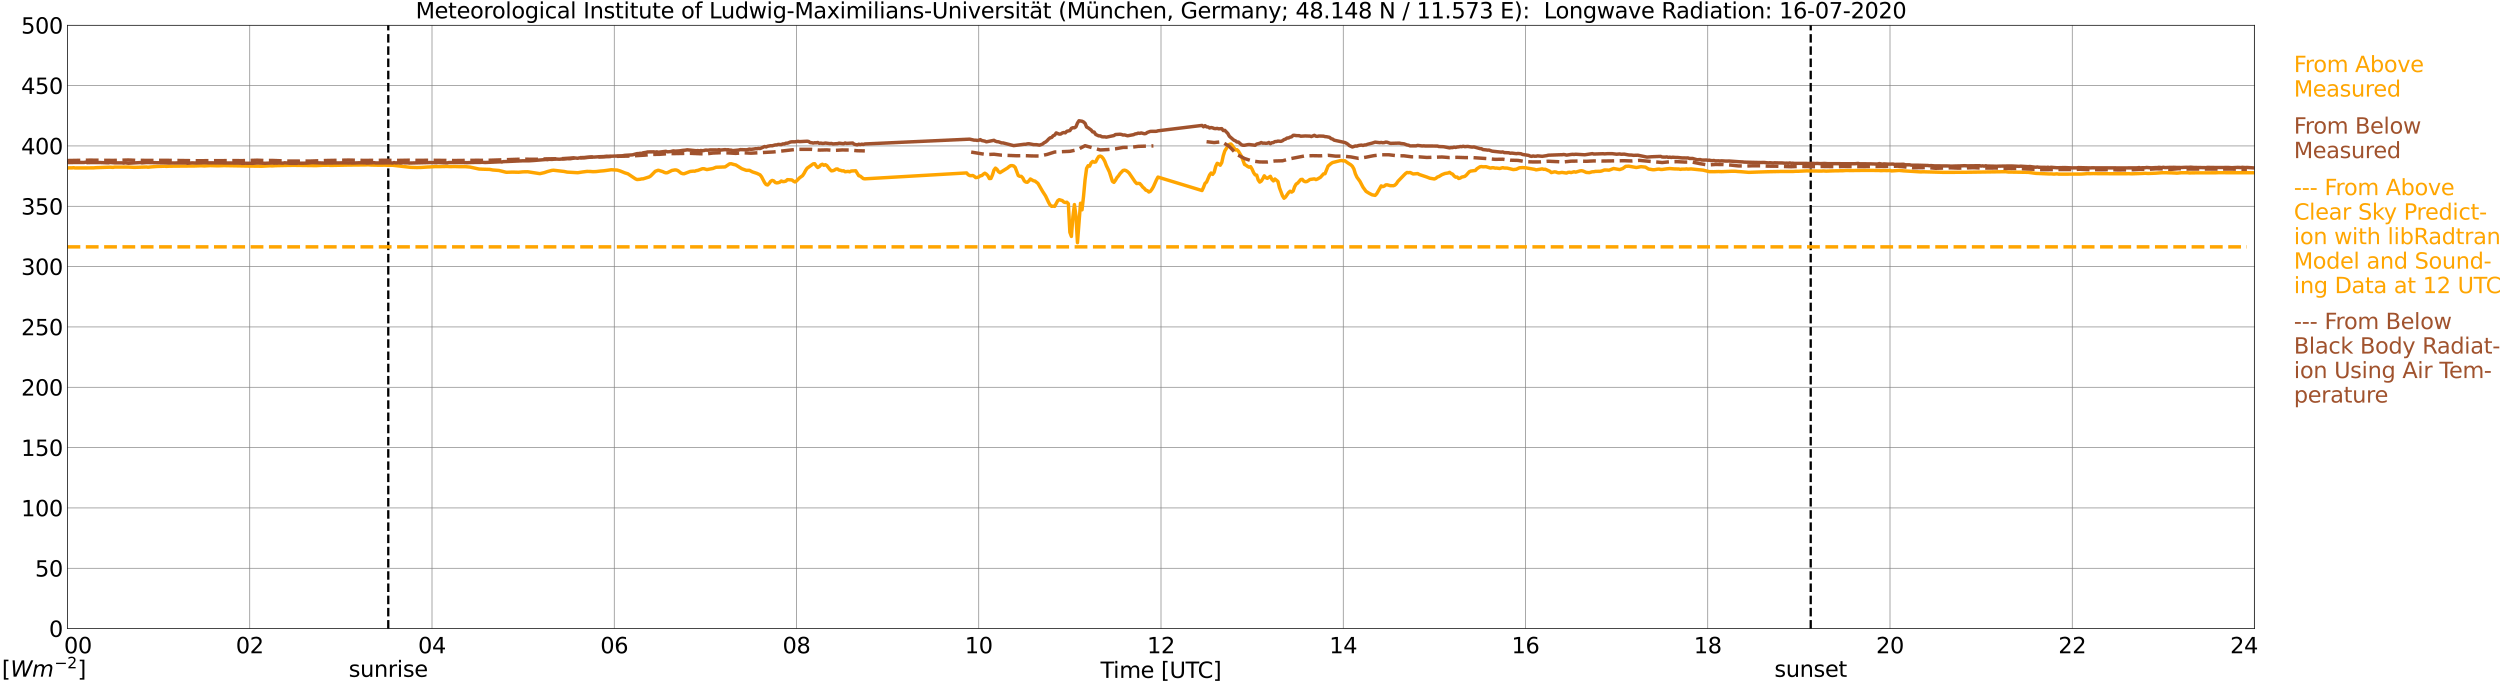 <?xml version="1.0" encoding="utf-8" standalone="no"?>
<!DOCTYPE svg PUBLIC "-//W3C//DTD SVG 1.1//EN"
  "http://www.w3.org/Graphics/SVG/1.1/DTD/svg11.dtd">
<svg xmlns:xlink="http://www.w3.org/1999/xlink" width="1085.4pt" height="296.64pt" viewBox="0 0 1085.4 296.64" xmlns="http://www.w3.org/2000/svg" version="1.1">
 <defs>
  <style type="text/css">*{stroke-linejoin: round; stroke-linecap: butt}</style>
 </defs>
 <g id="figure_1">
  <g id="patch_1">
   <path d="M 0 296.64 
L 1085.4 296.64 
L 1085.4 0 
L 0 0 
z
" style="fill: #ffffff"/>
  </g>
  <g id="axes_1">
   <g id="patch_2">
    <path d="M 29.306 272.909 
L 978.814 272.909 
L 978.814 10.976 
L 29.306 10.976 
z
" style="fill: #ffffff"/>
   </g>
   <g id="patch_3">
    <path d="M 978.814 272.909 
L 978.814 272.909 
L 978.814 10.976 
L 978.814 10.976 
z
" clip-path="url(#pf6e29ab0f4)" style="fill: #d3d3d3; opacity: 0.25; stroke: #d3d3d3; stroke-linejoin: miter"/>
   </g>
   <g id="matplotlib.axis_1">
    <g id="xtick_1">
     <g id="line2d_1">
      <path d="M 29.306 272.909 
L 29.306 10.976 
" clip-path="url(#pf6e29ab0f4)" style="fill: none; stroke: #808080; stroke-width: 0.3; stroke-linecap: square"/>
     </g>
     <g id="line2d_2"/>
     <g id="text_1">
      <!--    00 -->
      <g transform="translate(18.733 283.627) scale(0.095 -0.095)">
       <defs>
        <path id="DejaVuSans-20" transform="scale(0.016)"/>
        <path id="DejaVuSans-30" d="M 2034 4250 
Q 1547 4250 1301 3770 
Q 1056 3291 1056 2328 
Q 1056 1369 1301 889 
Q 1547 409 2034 409 
Q 2525 409 2770 889 
Q 3016 1369 3016 2328 
Q 3016 3291 2770 3770 
Q 2525 4250 2034 4250 
z
M 2034 4750 
Q 2819 4750 3233 4129 
Q 3647 3509 3647 2328 
Q 3647 1150 3233 529 
Q 2819 -91 2034 -91 
Q 1250 -91 836 529 
Q 422 1150 422 2328 
Q 422 3509 836 4129 
Q 1250 4750 2034 4750 
z
" transform="scale(0.016)"/>
       </defs>
       <use xlink:href="#DejaVuSans-20"/>
       <use xlink:href="#DejaVuSans-20" transform="translate(31.787 0)"/>
       <use xlink:href="#DejaVuSans-20" transform="translate(63.574 0)"/>
       <use xlink:href="#DejaVuSans-30" transform="translate(95.361 0)"/>
       <use xlink:href="#DejaVuSans-30" transform="translate(158.984 0)"/>
      </g>
     </g>
    </g>
    <g id="xtick_2">
     <g id="line2d_3">
      <path d="M 108.431 272.909 
L 108.431 10.976 
" clip-path="url(#pf6e29ab0f4)" style="fill: none; stroke: #808080; stroke-width: 0.3; stroke-linecap: square"/>
     </g>
     <g id="line2d_4"/>
     <g id="text_2">
      <!-- 02 -->
      <g transform="translate(102.387 283.627) scale(0.095 -0.095)">
       <defs>
        <path id="DejaVuSans-32" d="M 1228 531 
L 3431 531 
L 3431 0 
L 469 0 
L 469 531 
Q 828 903 1448 1529 
Q 2069 2156 2228 2338 
Q 2531 2678 2651 2914 
Q 2772 3150 2772 3378 
Q 2772 3750 2511 3984 
Q 2250 4219 1831 4219 
Q 1534 4219 1204 4116 
Q 875 4013 500 3803 
L 500 4441 
Q 881 4594 1212 4672 
Q 1544 4750 1819 4750 
Q 2544 4750 2975 4387 
Q 3406 4025 3406 3419 
Q 3406 3131 3298 2873 
Q 3191 2616 2906 2266 
Q 2828 2175 2409 1742 
Q 1991 1309 1228 531 
z
" transform="scale(0.016)"/>
       </defs>
       <use xlink:href="#DejaVuSans-30"/>
       <use xlink:href="#DejaVuSans-32" transform="translate(63.623 0)"/>
      </g>
     </g>
    </g>
    <g id="xtick_3">
     <g id="line2d_5">
      <path d="M 187.557 272.909 
L 187.557 10.976 
" clip-path="url(#pf6e29ab0f4)" style="fill: none; stroke: #808080; stroke-width: 0.3; stroke-linecap: square"/>
     </g>
     <g id="line2d_6"/>
     <g id="text_3">
      <!-- 04 -->
      <g transform="translate(181.513 283.627) scale(0.095 -0.095)">
       <defs>
        <path id="DejaVuSans-34" d="M 2419 4116 
L 825 1625 
L 2419 1625 
L 2419 4116 
z
M 2253 4666 
L 3047 4666 
L 3047 1625 
L 3713 1625 
L 3713 1100 
L 3047 1100 
L 3047 0 
L 2419 0 
L 2419 1100 
L 313 1100 
L 313 1709 
L 2253 4666 
z
" transform="scale(0.016)"/>
       </defs>
       <use xlink:href="#DejaVuSans-30"/>
       <use xlink:href="#DejaVuSans-34" transform="translate(63.623 0)"/>
      </g>
     </g>
    </g>
    <g id="xtick_4">
     <g id="line2d_7">
      <path d="M 266.683 272.909 
L 266.683 10.976 
" clip-path="url(#pf6e29ab0f4)" style="fill: none; stroke: #808080; stroke-width: 0.3; stroke-linecap: square"/>
     </g>
     <g id="line2d_8"/>
     <g id="text_4">
      <!-- 06 -->
      <g transform="translate(260.638 283.627) scale(0.095 -0.095)">
       <defs>
        <path id="DejaVuSans-36" d="M 2113 2584 
Q 1688 2584 1439 2293 
Q 1191 2003 1191 1497 
Q 1191 994 1439 701 
Q 1688 409 2113 409 
Q 2538 409 2786 701 
Q 3034 994 3034 1497 
Q 3034 2003 2786 2293 
Q 2538 2584 2113 2584 
z
M 3366 4563 
L 3366 3988 
Q 3128 4100 2886 4159 
Q 2644 4219 2406 4219 
Q 1781 4219 1451 3797 
Q 1122 3375 1075 2522 
Q 1259 2794 1537 2939 
Q 1816 3084 2150 3084 
Q 2853 3084 3261 2657 
Q 3669 2231 3669 1497 
Q 3669 778 3244 343 
Q 2819 -91 2113 -91 
Q 1303 -91 875 529 
Q 447 1150 447 2328 
Q 447 3434 972 4092 
Q 1497 4750 2381 4750 
Q 2619 4750 2861 4703 
Q 3103 4656 3366 4563 
z
" transform="scale(0.016)"/>
       </defs>
       <use xlink:href="#DejaVuSans-30"/>
       <use xlink:href="#DejaVuSans-36" transform="translate(63.623 0)"/>
      </g>
     </g>
    </g>
    <g id="xtick_5">
     <g id="line2d_9">
      <path d="M 345.808 272.909 
L 345.808 10.976 
" clip-path="url(#pf6e29ab0f4)" style="fill: none; stroke: #808080; stroke-width: 0.3; stroke-linecap: square"/>
     </g>
     <g id="line2d_10"/>
     <g id="text_5">
      <!-- 08 -->
      <g transform="translate(339.764 283.627) scale(0.095 -0.095)">
       <defs>
        <path id="DejaVuSans-38" d="M 2034 2216 
Q 1584 2216 1326 1975 
Q 1069 1734 1069 1313 
Q 1069 891 1326 650 
Q 1584 409 2034 409 
Q 2484 409 2743 651 
Q 3003 894 3003 1313 
Q 3003 1734 2745 1975 
Q 2488 2216 2034 2216 
z
M 1403 2484 
Q 997 2584 770 2862 
Q 544 3141 544 3541 
Q 544 4100 942 4425 
Q 1341 4750 2034 4750 
Q 2731 4750 3128 4425 
Q 3525 4100 3525 3541 
Q 3525 3141 3298 2862 
Q 3072 2584 2669 2484 
Q 3125 2378 3379 2068 
Q 3634 1759 3634 1313 
Q 3634 634 3220 271 
Q 2806 -91 2034 -91 
Q 1263 -91 848 271 
Q 434 634 434 1313 
Q 434 1759 690 2068 
Q 947 2378 1403 2484 
z
M 1172 3481 
Q 1172 3119 1398 2916 
Q 1625 2713 2034 2713 
Q 2441 2713 2670 2916 
Q 2900 3119 2900 3481 
Q 2900 3844 2670 4047 
Q 2441 4250 2034 4250 
Q 1625 4250 1398 4047 
Q 1172 3844 1172 3481 
z
" transform="scale(0.016)"/>
       </defs>
       <use xlink:href="#DejaVuSans-30"/>
       <use xlink:href="#DejaVuSans-38" transform="translate(63.623 0)"/>
      </g>
     </g>
    </g>
    <g id="xtick_6">
     <g id="line2d_11">
      <path d="M 424.934 272.909 
L 424.934 10.976 
" clip-path="url(#pf6e29ab0f4)" style="fill: none; stroke: #808080; stroke-width: 0.3; stroke-linecap: square"/>
     </g>
     <g id="line2d_12"/>
     <g id="text_6">
      <!-- 10 -->
      <g transform="translate(418.89 283.627) scale(0.095 -0.095)">
       <defs>
        <path id="DejaVuSans-31" d="M 794 531 
L 1825 531 
L 1825 4091 
L 703 3866 
L 703 4441 
L 1819 4666 
L 2450 4666 
L 2450 531 
L 3481 531 
L 3481 0 
L 794 0 
L 794 531 
z
" transform="scale(0.016)"/>
       </defs>
       <use xlink:href="#DejaVuSans-31"/>
       <use xlink:href="#DejaVuSans-30" transform="translate(63.623 0)"/>
      </g>
     </g>
    </g>
    <g id="xtick_7">
     <g id="line2d_13">
      <path d="M 504.06 272.909 
L 504.06 10.976 
" clip-path="url(#pf6e29ab0f4)" style="fill: none; stroke: #808080; stroke-width: 0.3; stroke-linecap: square"/>
     </g>
     <g id="line2d_14"/>
     <g id="text_7">
      <!-- 12 -->
      <g transform="translate(498.015 283.627) scale(0.095 -0.095)">
       <use xlink:href="#DejaVuSans-31"/>
       <use xlink:href="#DejaVuSans-32" transform="translate(63.623 0)"/>
      </g>
     </g>
    </g>
    <g id="xtick_8">
     <g id="line2d_15">
      <path d="M 583.185 272.909 
L 583.185 10.976 
" clip-path="url(#pf6e29ab0f4)" style="fill: none; stroke: #808080; stroke-width: 0.3; stroke-linecap: square"/>
     </g>
     <g id="line2d_16"/>
     <g id="text_8">
      <!-- 14 -->
      <g transform="translate(577.141 283.627) scale(0.095 -0.095)">
       <use xlink:href="#DejaVuSans-31"/>
       <use xlink:href="#DejaVuSans-34" transform="translate(63.623 0)"/>
      </g>
     </g>
    </g>
    <g id="xtick_9">
     <g id="line2d_17">
      <path d="M 662.311 272.909 
L 662.311 10.976 
" clip-path="url(#pf6e29ab0f4)" style="fill: none; stroke: #808080; stroke-width: 0.3; stroke-linecap: square"/>
     </g>
     <g id="line2d_18"/>
     <g id="text_9">
      <!-- 16 -->
      <g transform="translate(656.267 283.627) scale(0.095 -0.095)">
       <use xlink:href="#DejaVuSans-31"/>
       <use xlink:href="#DejaVuSans-36" transform="translate(63.623 0)"/>
      </g>
     </g>
    </g>
    <g id="xtick_10">
     <g id="line2d_19">
      <path d="M 741.437 272.909 
L 741.437 10.976 
" clip-path="url(#pf6e29ab0f4)" style="fill: none; stroke: #808080; stroke-width: 0.3; stroke-linecap: square"/>
     </g>
     <g id="line2d_20"/>
     <g id="text_10">
      <!-- 18 -->
      <g transform="translate(735.392 283.627) scale(0.095 -0.095)">
       <use xlink:href="#DejaVuSans-31"/>
       <use xlink:href="#DejaVuSans-38" transform="translate(63.623 0)"/>
      </g>
     </g>
    </g>
    <g id="xtick_11">
     <g id="line2d_21">
      <path d="M 820.562 272.909 
L 820.562 10.976 
" clip-path="url(#pf6e29ab0f4)" style="fill: none; stroke: #808080; stroke-width: 0.3; stroke-linecap: square"/>
     </g>
     <g id="line2d_22"/>
     <g id="text_11">
      <!-- 20 -->
      <g transform="translate(814.518 283.627) scale(0.095 -0.095)">
       <use xlink:href="#DejaVuSans-32"/>
       <use xlink:href="#DejaVuSans-30" transform="translate(63.623 0)"/>
      </g>
     </g>
    </g>
    <g id="xtick_12">
     <g id="line2d_23">
      <path d="M 899.688 272.909 
L 899.688 10.976 
" clip-path="url(#pf6e29ab0f4)" style="fill: none; stroke: #808080; stroke-width: 0.3; stroke-linecap: square"/>
     </g>
     <g id="line2d_24"/>
     <g id="text_12">
      <!-- 22 -->
      <g transform="translate(893.644 283.627) scale(0.095 -0.095)">
       <use xlink:href="#DejaVuSans-32"/>
       <use xlink:href="#DejaVuSans-32" transform="translate(63.623 0)"/>
      </g>
     </g>
    </g>
    <g id="xtick_13">
     <g id="line2d_25">
      <path d="M 978.814 272.909 
L 978.814 10.976 
" clip-path="url(#pf6e29ab0f4)" style="fill: none; stroke: #808080; stroke-width: 0.3; stroke-linecap: square"/>
     </g>
     <g id="line2d_26"/>
     <g id="text_13">
      <!-- 24    -->
      <g transform="translate(968.241 283.627) scale(0.095 -0.095)">
       <use xlink:href="#DejaVuSans-32"/>
       <use xlink:href="#DejaVuSans-34" transform="translate(63.623 0)"/>
       <use xlink:href="#DejaVuSans-20" transform="translate(127.246 0)"/>
       <use xlink:href="#DejaVuSans-20" transform="translate(159.033 0)"/>
       <use xlink:href="#DejaVuSans-20" transform="translate(190.82 0)"/>
      </g>
     </g>
    </g>
    <g id="text_14">
     <!-- Time [UTC] -->
     <g transform="translate(477.806 294.322) scale(0.095 -0.095)">
      <defs>
       <path id="DejaVuSans-54" d="M -19 4666 
L 3928 4666 
L 3928 4134 
L 2272 4134 
L 2272 0 
L 1638 0 
L 1638 4134 
L -19 4134 
L -19 4666 
z
" transform="scale(0.016)"/>
       <path id="DejaVuSans-69" d="M 603 3500 
L 1178 3500 
L 1178 0 
L 603 0 
L 603 3500 
z
M 603 4863 
L 1178 4863 
L 1178 4134 
L 603 4134 
L 603 4863 
z
" transform="scale(0.016)"/>
       <path id="DejaVuSans-6d" d="M 3328 2828 
Q 3544 3216 3844 3400 
Q 4144 3584 4550 3584 
Q 5097 3584 5394 3201 
Q 5691 2819 5691 2113 
L 5691 0 
L 5113 0 
L 5113 2094 
Q 5113 2597 4934 2840 
Q 4756 3084 4391 3084 
Q 3944 3084 3684 2787 
Q 3425 2491 3425 1978 
L 3425 0 
L 2847 0 
L 2847 2094 
Q 2847 2600 2669 2842 
Q 2491 3084 2119 3084 
Q 1678 3084 1418 2786 
Q 1159 2488 1159 1978 
L 1159 0 
L 581 0 
L 581 3500 
L 1159 3500 
L 1159 2956 
Q 1356 3278 1631 3431 
Q 1906 3584 2284 3584 
Q 2666 3584 2933 3390 
Q 3200 3197 3328 2828 
z
" transform="scale(0.016)"/>
       <path id="DejaVuSans-65" d="M 3597 1894 
L 3597 1613 
L 953 1613 
Q 991 1019 1311 708 
Q 1631 397 2203 397 
Q 2534 397 2845 478 
Q 3156 559 3463 722 
L 3463 178 
Q 3153 47 2828 -22 
Q 2503 -91 2169 -91 
Q 1331 -91 842 396 
Q 353 884 353 1716 
Q 353 2575 817 3079 
Q 1281 3584 2069 3584 
Q 2775 3584 3186 3129 
Q 3597 2675 3597 1894 
z
M 3022 2063 
Q 3016 2534 2758 2815 
Q 2500 3097 2075 3097 
Q 1594 3097 1305 2825 
Q 1016 2553 972 2059 
L 3022 2063 
z
" transform="scale(0.016)"/>
       <path id="DejaVuSans-5b" d="M 550 4863 
L 1875 4863 
L 1875 4416 
L 1125 4416 
L 1125 -397 
L 1875 -397 
L 1875 -844 
L 550 -844 
L 550 4863 
z
" transform="scale(0.016)"/>
       <path id="DejaVuSans-55" d="M 556 4666 
L 1191 4666 
L 1191 1831 
Q 1191 1081 1462 751 
Q 1734 422 2344 422 
Q 2950 422 3222 751 
Q 3494 1081 3494 1831 
L 3494 4666 
L 4128 4666 
L 4128 1753 
Q 4128 841 3676 375 
Q 3225 -91 2344 -91 
Q 1459 -91 1007 375 
Q 556 841 556 1753 
L 556 4666 
z
" transform="scale(0.016)"/>
       <path id="DejaVuSans-43" d="M 4122 4306 
L 4122 3641 
Q 3803 3938 3442 4084 
Q 3081 4231 2675 4231 
Q 1875 4231 1450 3742 
Q 1025 3253 1025 2328 
Q 1025 1406 1450 917 
Q 1875 428 2675 428 
Q 3081 428 3442 575 
Q 3803 722 4122 1019 
L 4122 359 
Q 3791 134 3420 21 
Q 3050 -91 2638 -91 
Q 1578 -91 968 557 
Q 359 1206 359 2328 
Q 359 3453 968 4101 
Q 1578 4750 2638 4750 
Q 3056 4750 3426 4639 
Q 3797 4528 4122 4306 
z
" transform="scale(0.016)"/>
       <path id="DejaVuSans-5d" d="M 1947 4863 
L 1947 -844 
L 622 -844 
L 622 -397 
L 1369 -397 
L 1369 4416 
L 622 4416 
L 622 4863 
L 1947 4863 
z
" transform="scale(0.016)"/>
      </defs>
      <use xlink:href="#DejaVuSans-54"/>
      <use xlink:href="#DejaVuSans-69" transform="translate(57.959 0)"/>
      <use xlink:href="#DejaVuSans-6d" transform="translate(85.742 0)"/>
      <use xlink:href="#DejaVuSans-65" transform="translate(183.154 0)"/>
      <use xlink:href="#DejaVuSans-20" transform="translate(244.678 0)"/>
      <use xlink:href="#DejaVuSans-5b" transform="translate(276.465 0)"/>
      <use xlink:href="#DejaVuSans-55" transform="translate(315.479 0)"/>
      <use xlink:href="#DejaVuSans-54" transform="translate(388.672 0)"/>
      <use xlink:href="#DejaVuSans-43" transform="translate(443.881 0)"/>
      <use xlink:href="#DejaVuSans-5d" transform="translate(513.705 0)"/>
     </g>
    </g>
   </g>
   <g id="matplotlib.axis_2">
    <g id="ytick_1">
     <g id="line2d_27">
      <path d="M 29.306 272.909 
L 978.814 272.909 
" clip-path="url(#pf6e29ab0f4)" style="fill: none; stroke: #808080; stroke-width: 0.3; stroke-linecap: square"/>
     </g>
     <g id="line2d_28"/>
     <g id="text_15">
      <!-- 0 -->
      <g transform="translate(21.261 276.518) scale(0.095 -0.095)">
       <use xlink:href="#DejaVuSans-30"/>
      </g>
     </g>
    </g>
    <g id="ytick_2">
     <g id="line2d_29">
      <path d="M 29.306 246.715 
L 978.814 246.715 
" clip-path="url(#pf6e29ab0f4)" style="fill: none; stroke: #808080; stroke-width: 0.3; stroke-linecap: square"/>
     </g>
     <g id="line2d_30"/>
     <g id="text_16">
      <!-- 50 -->
      <g transform="translate(15.217 250.325) scale(0.095 -0.095)">
       <defs>
        <path id="DejaVuSans-35" d="M 691 4666 
L 3169 4666 
L 3169 4134 
L 1269 4134 
L 1269 2991 
Q 1406 3038 1543 3061 
Q 1681 3084 1819 3084 
Q 2600 3084 3056 2656 
Q 3513 2228 3513 1497 
Q 3513 744 3044 326 
Q 2575 -91 1722 -91 
Q 1428 -91 1123 -41 
Q 819 9 494 109 
L 494 744 
Q 775 591 1075 516 
Q 1375 441 1709 441 
Q 2250 441 2565 725 
Q 2881 1009 2881 1497 
Q 2881 1984 2565 2268 
Q 2250 2553 1709 2553 
Q 1456 2553 1204 2497 
Q 953 2441 691 2322 
L 691 4666 
z
" transform="scale(0.016)"/>
       </defs>
       <use xlink:href="#DejaVuSans-35"/>
       <use xlink:href="#DejaVuSans-30" transform="translate(63.623 0)"/>
      </g>
     </g>
    </g>
    <g id="ytick_3">
     <g id="line2d_31">
      <path d="M 29.306 220.522 
L 978.814 220.522 
" clip-path="url(#pf6e29ab0f4)" style="fill: none; stroke: #808080; stroke-width: 0.3; stroke-linecap: square"/>
     </g>
     <g id="line2d_32"/>
     <g id="text_17">
      <!-- 100 -->
      <g transform="translate(9.173 224.131) scale(0.095 -0.095)">
       <use xlink:href="#DejaVuSans-31"/>
       <use xlink:href="#DejaVuSans-30" transform="translate(63.623 0)"/>
       <use xlink:href="#DejaVuSans-30" transform="translate(127.246 0)"/>
      </g>
     </g>
    </g>
    <g id="ytick_4">
     <g id="line2d_33">
      <path d="M 29.306 194.329 
L 978.814 194.329 
" clip-path="url(#pf6e29ab0f4)" style="fill: none; stroke: #808080; stroke-width: 0.3; stroke-linecap: square"/>
     </g>
     <g id="line2d_34"/>
     <g id="text_18">
      <!-- 150 -->
      <g transform="translate(9.173 197.938) scale(0.095 -0.095)">
       <use xlink:href="#DejaVuSans-31"/>
       <use xlink:href="#DejaVuSans-35" transform="translate(63.623 0)"/>
       <use xlink:href="#DejaVuSans-30" transform="translate(127.246 0)"/>
      </g>
     </g>
    </g>
    <g id="ytick_5">
     <g id="line2d_35">
      <path d="M 29.306 168.136 
L 978.814 168.136 
" clip-path="url(#pf6e29ab0f4)" style="fill: none; stroke: #808080; stroke-width: 0.3; stroke-linecap: square"/>
     </g>
     <g id="line2d_36"/>
     <g id="text_19">
      <!-- 200 -->
      <g transform="translate(9.173 171.745) scale(0.095 -0.095)">
       <use xlink:href="#DejaVuSans-32"/>
       <use xlink:href="#DejaVuSans-30" transform="translate(63.623 0)"/>
       <use xlink:href="#DejaVuSans-30" transform="translate(127.246 0)"/>
      </g>
     </g>
    </g>
    <g id="ytick_6">
     <g id="line2d_37">
      <path d="M 29.306 141.942 
L 978.814 141.942 
" clip-path="url(#pf6e29ab0f4)" style="fill: none; stroke: #808080; stroke-width: 0.3; stroke-linecap: square"/>
     </g>
     <g id="line2d_38"/>
     <g id="text_20">
      <!-- 250 -->
      <g transform="translate(9.173 145.551) scale(0.095 -0.095)">
       <use xlink:href="#DejaVuSans-32"/>
       <use xlink:href="#DejaVuSans-35" transform="translate(63.623 0)"/>
       <use xlink:href="#DejaVuSans-30" transform="translate(127.246 0)"/>
      </g>
     </g>
    </g>
    <g id="ytick_7">
     <g id="line2d_39">
      <path d="M 29.306 115.749 
L 978.814 115.749 
" clip-path="url(#pf6e29ab0f4)" style="fill: none; stroke: #808080; stroke-width: 0.3; stroke-linecap: square"/>
     </g>
     <g id="line2d_40"/>
     <g id="text_21">
      <!-- 300 -->
      <g transform="translate(9.173 119.358) scale(0.095 -0.095)">
       <defs>
        <path id="DejaVuSans-33" d="M 2597 2516 
Q 3050 2419 3304 2112 
Q 3559 1806 3559 1356 
Q 3559 666 3084 287 
Q 2609 -91 1734 -91 
Q 1441 -91 1130 -33 
Q 819 25 488 141 
L 488 750 
Q 750 597 1062 519 
Q 1375 441 1716 441 
Q 2309 441 2620 675 
Q 2931 909 2931 1356 
Q 2931 1769 2642 2001 
Q 2353 2234 1838 2234 
L 1294 2234 
L 1294 2753 
L 1863 2753 
Q 2328 2753 2575 2939 
Q 2822 3125 2822 3475 
Q 2822 3834 2567 4026 
Q 2313 4219 1838 4219 
Q 1578 4219 1281 4162 
Q 984 4106 628 3988 
L 628 4550 
Q 988 4650 1302 4700 
Q 1616 4750 1894 4750 
Q 2613 4750 3031 4423 
Q 3450 4097 3450 3541 
Q 3450 3153 3228 2886 
Q 3006 2619 2597 2516 
z
" transform="scale(0.016)"/>
       </defs>
       <use xlink:href="#DejaVuSans-33"/>
       <use xlink:href="#DejaVuSans-30" transform="translate(63.623 0)"/>
       <use xlink:href="#DejaVuSans-30" transform="translate(127.246 0)"/>
      </g>
     </g>
    </g>
    <g id="ytick_8">
     <g id="line2d_41">
      <path d="M 29.306 89.556 
L 978.814 89.556 
" clip-path="url(#pf6e29ab0f4)" style="fill: none; stroke: #808080; stroke-width: 0.3; stroke-linecap: square"/>
     </g>
     <g id="line2d_42"/>
     <g id="text_22">
      <!-- 350 -->
      <g transform="translate(9.173 93.165) scale(0.095 -0.095)">
       <use xlink:href="#DejaVuSans-33"/>
       <use xlink:href="#DejaVuSans-35" transform="translate(63.623 0)"/>
       <use xlink:href="#DejaVuSans-30" transform="translate(127.246 0)"/>
      </g>
     </g>
    </g>
    <g id="ytick_9">
     <g id="line2d_43">
      <path d="M 29.306 63.362 
L 978.814 63.362 
" clip-path="url(#pf6e29ab0f4)" style="fill: none; stroke: #808080; stroke-width: 0.3; stroke-linecap: square"/>
     </g>
     <g id="line2d_44"/>
     <g id="text_23">
      <!-- 400 -->
      <g transform="translate(9.173 66.972) scale(0.095 -0.095)">
       <use xlink:href="#DejaVuSans-34"/>
       <use xlink:href="#DejaVuSans-30" transform="translate(63.623 0)"/>
       <use xlink:href="#DejaVuSans-30" transform="translate(127.246 0)"/>
      </g>
     </g>
    </g>
    <g id="ytick_10">
     <g id="line2d_45">
      <path d="M 29.306 37.169 
L 978.814 37.169 
" clip-path="url(#pf6e29ab0f4)" style="fill: none; stroke: #808080; stroke-width: 0.3; stroke-linecap: square"/>
     </g>
     <g id="line2d_46"/>
     <g id="text_24">
      <!-- 450 -->
      <g transform="translate(9.173 40.778) scale(0.095 -0.095)">
       <use xlink:href="#DejaVuSans-34"/>
       <use xlink:href="#DejaVuSans-35" transform="translate(63.623 0)"/>
       <use xlink:href="#DejaVuSans-30" transform="translate(127.246 0)"/>
      </g>
     </g>
    </g>
    <g id="ytick_11">
     <g id="line2d_47">
      <path d="M 29.306 10.976 
L 978.814 10.976 
" clip-path="url(#pf6e29ab0f4)" style="fill: none; stroke: #808080; stroke-width: 0.3; stroke-linecap: square"/>
     </g>
     <g id="line2d_48"/>
     <g id="text_25">
      <!-- 500 -->
      <g transform="translate(9.173 14.585) scale(0.095 -0.095)">
       <use xlink:href="#DejaVuSans-35"/>
       <use xlink:href="#DejaVuSans-30" transform="translate(63.623 0)"/>
       <use xlink:href="#DejaVuSans-30" transform="translate(127.246 0)"/>
      </g>
     </g>
    </g>
   </g>
   <g id="line2d_49">
    <path d="M 168.567 272.909 
L 168.567 10.976 
" clip-path="url(#pf6e29ab0f4)" style="fill: none; stroke-dasharray: 3.7,1.6; stroke-dashoffset: 0; stroke: #000000"/>
   </g>
   <g id="line2d_50">
    <path d="M 786.143 272.909 
L 786.143 10.976 
" clip-path="url(#pf6e29ab0f4)" style="fill: none; stroke-dasharray: 3.7,1.6; stroke-dashoffset: 0; stroke: #000000"/>
   </g>
   <g id="line2d_51">
    <path d="M 29.306 72.986 
L 29.965 72.87 
L 31.284 72.881 
L 31.943 72.802 
L 32.603 72.923 
L 40.515 72.886 
L 41.834 72.787 
L 45.79 72.645 
L 47.768 72.588 
L 49.087 72.671 
L 49.747 72.551 
L 53.043 72.551 
L 55.681 72.53 
L 58.319 72.661 
L 63.594 72.509 
L 64.253 72.598 
L 65.572 72.462 
L 68.209 72.268 
L 70.187 72.205 
L 71.506 72.168 
L 72.166 72.237 
L 73.484 72.158 
L 84.694 72.058 
L 87.331 71.964 
L 88.65 72.043 
L 91.288 71.901 
L 94.584 72.001 
L 97.222 71.901 
L 107.772 72.09 
L 113.707 72.158 
L 117.003 71.985 
L 118.322 72.017 
L 119.641 71.928 
L 124.916 71.818 
L 127.553 71.786 
L 136.125 71.891 
L 137.444 71.891 
L 140.082 71.765 
L 142.719 71.734 
L 143.379 71.828 
L 151.291 71.671 
L 158.544 71.603 
L 159.863 71.54 
L 161.182 71.666 
L 164.479 71.728 
L 165.798 71.718 
L 167.116 71.702 
L 168.435 71.786 
L 170.413 71.749 
L 178.326 72.65 
L 180.963 72.734 
L 182.941 72.692 
L 185.579 72.514 
L 186.898 72.457 
L 188.876 72.326 
L 190.854 72.326 
L 192.173 72.315 
L 194.151 72.268 
L 195.47 72.336 
L 197.448 72.299 
L 199.426 72.362 
L 202.063 72.362 
L 204.042 72.53 
L 207.998 73.389 
L 209.976 73.473 
L 212.614 73.546 
L 213.932 73.798 
L 216.57 74.007 
L 217.889 74.322 
L 219.207 74.657 
L 219.867 74.804 
L 222.504 74.72 
L 225.142 74.788 
L 227.12 74.61 
L 229.098 74.568 
L 234.373 75.396 
L 236.351 74.945 
L 237.67 74.489 
L 239.648 73.971 
L 240.308 73.913 
L 244.923 74.442 
L 246.242 74.72 
L 250.858 74.987 
L 252.836 74.673 
L 254.814 74.421 
L 256.133 74.437 
L 257.451 74.542 
L 258.77 74.494 
L 260.748 74.259 
L 262.067 74.154 
L 263.386 73.981 
L 265.364 73.693 
L 268.002 73.845 
L 269.32 74.253 
L 271.298 75.06 
L 272.617 75.464 
L 275.914 77.674 
L 276.573 77.947 
L 277.892 77.837 
L 278.552 77.674 
L 279.211 77.648 
L 281.849 76.82 
L 282.508 76.391 
L 284.486 74.374 
L 285.805 73.902 
L 287.783 74.521 
L 288.442 74.861 
L 289.102 75.039 
L 289.761 74.976 
L 291.739 73.997 
L 293.058 73.766 
L 293.717 73.834 
L 294.377 74.123 
L 295.696 75.16 
L 296.355 75.39 
L 297.014 75.437 
L 299.652 74.432 
L 300.971 74.301 
L 301.63 74.332 
L 302.289 74.086 
L 302.949 73.986 
L 304.927 73.258 
L 305.586 73.242 
L 306.905 73.63 
L 309.543 73.143 
L 310.861 72.624 
L 314.818 72.467 
L 316.796 71.121 
L 317.455 71.095 
L 318.774 71.467 
L 319.433 71.603 
L 322.071 73.248 
L 323.39 73.735 
L 324.049 73.965 
L 325.368 73.944 
L 326.686 74.631 
L 328.665 75.285 
L 329.983 75.909 
L 330.643 76.763 
L 331.961 79.293 
L 332.621 80.126 
L 333.28 80.299 
L 333.94 79.628 
L 334.599 78.712 
L 335.258 78.34 
L 335.918 78.523 
L 336.577 79.225 
L 337.236 79.403 
L 337.896 79.314 
L 338.555 79.099 
L 339.215 78.581 
L 339.874 78.853 
L 340.533 78.806 
L 341.193 78.633 
L 341.852 77.994 
L 343.83 78.13 
L 344.49 78.659 
L 345.149 78.994 
L 345.808 78.565 
L 347.127 77.213 
L 348.446 76.26 
L 349.105 75.259 
L 349.765 74.013 
L 350.424 73.033 
L 353.062 71.136 
L 353.721 71.079 
L 354.38 72.095 
L 355.04 72.719 
L 355.699 72.336 
L 356.359 71.613 
L 357.018 71.315 
L 357.677 71.765 
L 358.337 71.498 
L 358.996 71.88 
L 360.315 73.578 
L 360.974 74.175 
L 361.634 74.096 
L 362.293 73.834 
L 362.952 73.4 
L 363.612 73.363 
L 364.271 73.845 
L 364.93 73.939 
L 365.59 74.196 
L 366.249 74.128 
L 366.909 74.557 
L 368.227 74.411 
L 368.887 74.589 
L 369.546 74.243 
L 371.524 74.149 
L 372.843 76.281 
L 373.502 76.475 
L 374.821 77.543 
L 375.481 77.643 
L 419.659 75.076 
L 420.318 75.82 
L 420.978 76.208 
L 421.637 76.281 
L 422.297 76.181 
L 422.956 76.538 
L 423.615 77.109 
L 424.275 77.04 
L 424.934 76.826 
L 425.593 76.323 
L 426.253 76.244 
L 426.912 75.631 
L 427.572 75.207 
L 428.231 75.595 
L 428.89 76.281 
L 429.55 77.528 
L 430.209 77.475 
L 430.869 76.008 
L 431.528 73.871 
L 432.187 72.996 
L 432.847 73.51 
L 433.506 74.526 
L 434.165 74.95 
L 437.462 72.912 
L 438.122 72.341 
L 438.781 71.922 
L 439.44 71.901 
L 440.1 72.064 
L 440.759 72.698 
L 442.078 76.192 
L 442.737 76.564 
L 443.397 76.569 
L 444.056 77.26 
L 444.716 78.565 
L 445.375 79.052 
L 446.034 79.136 
L 446.694 78.549 
L 447.353 77.716 
L 448.672 78.476 
L 449.331 78.607 
L 450.65 79.639 
L 452.628 83.049 
L 453.947 85.087 
L 455.266 87.874 
L 455.925 89.047 
L 456.584 89.577 
L 457.244 89.498 
L 457.903 89.592 
L 459.222 87.151 
L 459.881 86.695 
L 461.2 87.088 
L 461.859 87.712 
L 462.519 87.947 
L 463.178 87.795 
L 463.838 88.461 
L 464.497 100.855 
L 465.156 102.642 
L 465.816 94.071 
L 466.475 88.817 
L 467.134 93.809 
L 467.794 105.355 
L 469.113 88.251 
L 469.772 91.091 
L 470.431 85.202 
L 471.091 78.041 
L 471.75 73.122 
L 472.409 71.948 
L 473.069 72.132 
L 473.728 70.717 
L 474.388 70.089 
L 475.047 70.429 
L 475.706 70.288 
L 476.366 68.952 
L 477.025 67.951 
L 477.685 67.752 
L 478.344 68.072 
L 479.003 68.868 
L 479.663 70.078 
L 480.322 71.854 
L 481.641 74.599 
L 482.96 78.727 
L 483.619 79.173 
L 484.278 78.282 
L 484.938 77.13 
L 485.597 76.365 
L 486.256 75.396 
L 487.575 74.007 
L 488.235 73.876 
L 488.894 74.081 
L 489.553 74.515 
L 490.213 75.118 
L 492.85 79 
L 493.51 79.691 
L 494.169 79.618 
L 494.828 79.686 
L 495.488 80.377 
L 496.147 81.242 
L 496.807 81.781 
L 497.466 82.567 
L 498.125 82.766 
L 498.785 83.364 
L 499.444 83.07 
L 500.103 82.201 
L 500.763 81.074 
L 502.082 78.099 
L 502.741 76.889 
L 521.863 82.724 
L 522.522 81.32 
L 523.182 79.597 
L 523.841 79.052 
L 525.16 75.967 
L 525.819 75.118 
L 526.479 75.71 
L 527.138 74.814 
L 527.797 72.284 
L 528.457 70.916 
L 529.116 71.163 
L 529.776 71.734 
L 530.435 70.613 
L 531.094 67.632 
L 531.754 65.547 
L 533.073 63.415 
L 533.732 62.666 
L 534.391 62.519 
L 535.051 63.221 
L 536.369 65.117 
L 537.029 64.997 
L 537.688 65.652 
L 539.007 67.883 
L 540.326 71.393 
L 540.985 71.744 
L 541.644 72.252 
L 542.304 72.588 
L 542.963 72.362 
L 543.623 73.473 
L 544.282 74.987 
L 544.941 75.909 
L 545.601 76.024 
L 546.26 78.12 
L 546.919 79.052 
L 547.579 78.633 
L 548.238 77.622 
L 548.898 76.338 
L 549.557 77.124 
L 550.216 77.433 
L 551.535 76.553 
L 552.195 77.894 
L 552.854 78.544 
L 553.513 77.711 
L 554.832 78.801 
L 555.491 81.514 
L 556.81 85.04 
L 557.47 86.067 
L 558.129 85.538 
L 559.448 83.62 
L 560.107 83.023 
L 560.766 83.405 
L 561.426 82.96 
L 562.085 81.043 
L 562.745 79.906 
L 563.404 79.492 
L 564.723 77.962 
L 565.382 77.863 
L 566.042 78.617 
L 566.701 78.89 
L 567.36 78.822 
L 568.02 78.444 
L 568.679 77.931 
L 570.657 77.653 
L 571.317 77.962 
L 571.976 77.727 
L 573.295 76.967 
L 574.613 75.495 
L 575.273 75.416 
L 576.592 72.095 
L 577.91 70.974 
L 578.57 70.571 
L 581.867 69.743 
L 582.526 69.685 
L 583.185 69.874 
L 583.845 69.79 
L 585.164 70.738 
L 586.482 71.566 
L 587.142 72.189 
L 587.801 73.352 
L 588.46 75.495 
L 589.12 76.92 
L 590.439 78.743 
L 591.757 81.273 
L 593.076 83.075 
L 594.395 83.898 
L 595.714 84.584 
L 597.032 84.825 
L 597.692 84.155 
L 599.67 80.702 
L 600.329 81.022 
L 600.989 80.807 
L 601.648 80.262 
L 602.307 80.247 
L 603.626 80.613 
L 604.945 80.629 
L 605.604 80.377 
L 606.264 79.749 
L 606.923 78.733 
L 609.561 76.003 
L 610.22 75.348 
L 610.879 74.887 
L 611.539 74.976 
L 612.198 74.882 
L 613.517 75.521 
L 614.836 75.432 
L 615.495 75.348 
L 616.154 75.747 
L 619.451 76.857 
L 620.77 77.37 
L 622.748 77.706 
L 623.408 77.407 
L 624.067 76.862 
L 624.726 76.642 
L 626.045 75.825 
L 627.364 75.317 
L 628.683 75.107 
L 629.342 74.819 
L 630.001 75.333 
L 630.661 75.6 
L 631.32 76.412 
L 631.98 76.915 
L 632.639 76.862 
L 633.298 77.496 
L 633.958 77.313 
L 634.617 76.894 
L 635.936 76.585 
L 636.595 76.05 
L 637.914 74.552 
L 638.573 74.269 
L 640.552 74.002 
L 641.211 73.269 
L 642.53 72.425 
L 643.189 72.315 
L 643.848 72.43 
L 645.167 72.378 
L 647.145 72.975 
L 647.805 72.802 
L 648.464 72.829 
L 649.123 72.996 
L 649.783 72.975 
L 651.102 73.153 
L 652.42 72.787 
L 653.08 72.949 
L 654.399 72.991 
L 657.036 73.63 
L 658.355 73.468 
L 659.674 72.844 
L 660.992 72.766 
L 662.311 72.844 
L 666.267 73.525 
L 666.927 73.751 
L 669.564 73.316 
L 670.224 73.525 
L 670.883 73.473 
L 672.861 74.343 
L 673.521 74.935 
L 674.839 74.61 
L 675.499 74.662 
L 676.158 74.94 
L 676.817 75.05 
L 678.136 74.845 
L 680.114 75.144 
L 680.774 74.845 
L 681.433 74.777 
L 682.092 74.94 
L 683.411 74.563 
L 684.071 74.756 
L 686.049 74.17 
L 686.708 74.123 
L 687.368 74.28 
L 688.686 74.861 
L 690.005 74.961 
L 691.324 74.578 
L 691.983 74.563 
L 692.643 74.411 
L 694.621 74.384 
L 695.28 74.269 
L 696.599 73.792 
L 697.918 73.834 
L 698.577 73.897 
L 700.555 73.164 
L 703.193 73.625 
L 704.511 73.174 
L 705.83 72.221 
L 707.149 72.148 
L 710.446 72.734 
L 712.424 72.357 
L 714.402 72.561 
L 715.721 73.384 
L 717.699 73.709 
L 718.358 73.672 
L 719.677 73.447 
L 720.337 73.405 
L 720.996 73.578 
L 721.655 73.572 
L 723.633 73.305 
L 724.952 73.174 
L 726.93 73.331 
L 728.909 73.384 
L 729.568 73.536 
L 730.227 73.415 
L 731.546 73.415 
L 732.205 73.337 
L 732.865 73.436 
L 734.184 73.337 
L 739.459 73.876 
L 742.096 74.521 
L 744.074 74.547 
L 746.052 74.479 
L 747.371 74.531 
L 751.987 74.348 
L 753.306 74.353 
L 754.624 74.474 
L 755.943 74.552 
L 759.24 74.835 
L 763.196 74.694 
L 766.493 74.589 
L 768.471 74.542 
L 773.746 74.437 
L 778.362 74.453 
L 779.681 74.353 
L 781 74.348 
L 784.296 74.185 
L 790.89 74.285 
L 791.55 74.206 
L 792.868 74.295 
L 796.165 74.175 
L 800.122 74.117 
L 801.44 74.007 
L 803.419 74.039 
L 804.737 74.033 
L 806.056 74.007 
L 810.012 73.986 
L 811.99 73.971 
L 815.947 74.028 
L 816.606 74.102 
L 817.925 74.018 
L 819.244 74.065 
L 820.562 73.992 
L 821.222 74.217 
L 822.541 74.128 
L 824.519 73.986 
L 826.497 74.18 
L 830.453 74.411 
L 833.75 74.631 
L 835.069 74.584 
L 843.641 74.819 
L 850.894 74.804 
L 852.872 74.798 
L 870.675 74.547 
L 871.994 74.699 
L 874.632 74.73 
L 880.566 74.824 
L 883.863 75.27 
L 889.797 75.521 
L 890.457 75.485 
L 891.775 75.589 
L 893.094 75.469 
L 893.754 75.605 
L 895.732 75.6 
L 903.644 75.568 
L 904.963 75.49 
L 906.282 75.385 
L 907.601 75.396 
L 908.919 75.354 
L 910.238 75.385 
L 912.876 75.411 
L 923.426 75.432 
L 924.085 75.385 
L 925.404 75.474 
L 930.02 75.306 
L 931.338 75.228 
L 932.657 75.322 
L 935.954 75.191 
L 938.592 74.997 
L 939.91 74.982 
L 943.207 75.076 
L 945.185 75.175 
L 947.163 74.987 
L 949.801 74.982 
L 950.46 75.081 
L 953.098 75.039 
L 961.67 75.034 
L 962.989 74.976 
L 978.154 75.008 
L 978.154 75.008 
" clip-path="url(#pf6e29ab0f4)" style="fill: none; stroke: #ffa500; stroke-width: 1.5; stroke-linecap: square"/>
   </g>
   <g id="line2d_52">
    <path d="M 29.306 70.563 
L 36.559 70.536 
L 37.218 70.381 
L 37.878 70.62 
L 39.856 70.557 
L 41.834 70.57 
L 43.153 70.556 
L 47.109 70.702 
L 47.768 70.547 
L 49.747 70.708 
L 53.043 70.722 
L 53.703 70.827 
L 54.362 70.679 
L 55.681 70.878 
L 60.956 70.575 
L 61.615 70.716 
L 63.594 70.56 
L 69.528 70.669 
L 70.847 70.676 
L 72.825 70.76 
L 80.737 70.739 
L 81.397 70.887 
L 83.375 70.717 
L 85.353 70.788 
L 87.991 70.681 
L 98.541 70.772 
L 99.86 70.772 
L 104.475 70.822 
L 105.135 70.929 
L 106.453 70.866 
L 109.75 70.909 
L 111.728 70.754 
L 115.025 70.893 
L 117.003 70.802 
L 118.322 70.745 
L 118.982 70.844 
L 119.641 70.78 
L 120.3 70.829 
L 120.96 70.724 
L 122.278 70.815 
L 122.938 70.822 
L 123.597 70.674 
L 126.235 70.914 
L 128.872 70.921 
L 129.532 70.773 
L 130.191 70.865 
L 131.51 70.857 
L 133.488 70.808 
L 135.466 70.611 
L 140.741 70.799 
L 149.972 70.698 
L 151.291 70.762 
L 151.951 70.712 
L 152.61 70.776 
L 153.929 70.755 
L 155.907 70.677 
L 157.885 70.704 
L 158.544 70.697 
L 159.204 70.803 
L 162.501 70.634 
L 163.16 70.74 
L 169.754 70.719 
L 170.413 70.811 
L 171.073 70.571 
L 171.732 70.727 
L 173.051 70.692 
L 173.71 70.791 
L 174.37 70.756 
L 175.029 70.607 
L 175.688 70.706 
L 177.007 70.699 
L 177.666 70.791 
L 186.898 70.561 
L 189.535 70.652 
L 190.195 70.539 
L 192.832 70.688 
L 194.151 70.73 
L 194.81 70.574 
L 201.404 70.58 
L 202.723 70.629 
L 204.701 70.537 
L 208.657 70.496 
L 209.317 70.454 
L 210.635 70.547 
L 217.229 70.255 
L 217.889 70.34 
L 218.548 70.163 
L 219.867 70.133 
L 227.12 69.806 
L 229.757 69.811 
L 231.736 69.682 
L 237.011 69.253 
L 237.67 69.323 
L 238.329 69.16 
L 239.648 69.223 
L 240.967 69.046 
L 242.286 69.101 
L 242.945 69.136 
L 243.604 69.057 
L 244.923 69.021 
L 246.242 68.9 
L 247.561 68.918 
L 249.539 68.583 
L 250.858 68.716 
L 251.517 68.539 
L 253.495 68.521 
L 256.792 68.192 
L 258.111 68.19 
L 260.089 68.039 
L 262.067 67.973 
L 263.386 67.816 
L 264.045 67.878 
L 265.364 67.82 
L 269.98 67.667 
L 271.298 67.439 
L 274.595 67.236 
L 276.573 66.7 
L 277.233 66.685 
L 277.892 66.555 
L 278.552 66.61 
L 279.211 66.347 
L 280.53 66.137 
L 281.189 65.958 
L 283.827 65.915 
L 284.486 66.041 
L 285.145 65.913 
L 285.805 66.096 
L 289.102 65.696 
L 289.761 65.921 
L 291.08 65.828 
L 292.399 65.5 
L 293.058 65.619 
L 295.036 65.497 
L 296.355 65.295 
L 297.674 65.173 
L 298.333 65.038 
L 302.289 65.442 
L 302.949 65.358 
L 303.608 65.493 
L 304.267 65.339 
L 304.927 65.44 
L 305.586 65.363 
L 306.246 65.173 
L 307.564 65.213 
L 308.224 65.099 
L 311.521 65.109 
L 312.18 64.966 
L 312.839 65.157 
L 314.818 64.957 
L 315.477 65.056 
L 316.136 65.006 
L 316.796 65.176 
L 317.455 65.191 
L 318.114 65.398 
L 320.752 65.138 
L 321.411 64.953 
L 324.049 65.034 
L 324.708 64.935 
L 325.368 64.715 
L 326.027 64.856 
L 327.346 64.686 
L 328.005 64.551 
L 328.665 64.564 
L 329.324 64.406 
L 329.983 64.496 
L 331.302 63.92 
L 331.961 63.605 
L 332.621 63.798 
L 333.28 63.498 
L 334.599 63.26 
L 335.258 63.3 
L 336.577 62.921 
L 337.236 62.924 
L 337.896 62.688 
L 339.215 62.788 
L 339.874 62.46 
L 340.533 62.515 
L 341.193 62.172 
L 341.852 62.175 
L 343.171 61.658 
L 343.83 61.56 
L 345.149 61.565 
L 346.468 61.364 
L 347.127 61.487 
L 350.424 61.312 
L 351.083 61.419 
L 351.743 61.907 
L 352.402 61.952 
L 353.062 62.119 
L 353.721 61.968 
L 354.38 62.012 
L 355.04 61.864 
L 355.699 62.241 
L 356.359 62.116 
L 357.018 62.266 
L 357.677 62.239 
L 358.337 62.098 
L 360.315 62.352 
L 360.974 62.268 
L 361.634 62.49 
L 362.952 62.381 
L 363.612 62.368 
L 364.271 62.149 
L 366.249 62.403 
L 366.909 62.07 
L 367.568 62.26 
L 370.206 62.089 
L 370.865 62.624 
L 372.184 62.903 
L 372.843 62.609 
L 373.502 62.789 
L 374.162 62.586 
L 374.821 62.729 
L 375.481 62.504 
L 420.978 60.413 
L 422.956 60.855 
L 423.615 60.853 
L 424.275 60.978 
L 424.934 60.888 
L 425.593 60.617 
L 426.253 61.018 
L 427.572 61.279 
L 428.231 61.581 
L 431.528 60.914 
L 432.187 61.312 
L 432.847 61.504 
L 433.506 61.554 
L 434.825 62.038 
L 435.484 62.043 
L 440.1 63.226 
L 444.716 62.625 
L 445.375 62.634 
L 446.034 62.449 
L 446.694 62.4 
L 448.012 62.637 
L 448.672 62.788 
L 449.991 62.801 
L 451.309 63.023 
L 452.628 62.547 
L 453.287 61.985 
L 453.947 61.649 
L 454.606 61.099 
L 455.266 60.377 
L 455.925 59.83 
L 456.584 59.686 
L 457.244 58.941 
L 457.903 58.654 
L 458.563 57.708 
L 459.881 58.233 
L 460.541 58.192 
L 461.2 57.727 
L 461.859 57.529 
L 462.519 57.67 
L 463.178 56.985 
L 464.497 56.703 
L 465.156 55.72 
L 465.816 55.444 
L 466.475 55.501 
L 467.134 55.055 
L 467.794 53.421 
L 468.453 52.427 
L 469.772 52.63 
L 470.431 52.955 
L 471.091 53.55 
L 471.75 55.138 
L 472.409 55.479 
L 473.728 56.467 
L 474.388 57.272 
L 475.047 57.347 
L 475.706 58.376 
L 477.025 58.997 
L 477.685 58.991 
L 478.344 59.351 
L 479.003 59.434 
L 479.663 59.404 
L 480.322 59.55 
L 483.619 58.861 
L 484.278 58.405 
L 486.256 58.28 
L 486.916 58.384 
L 487.575 58.629 
L 488.235 58.582 
L 489.553 58.955 
L 492.191 58.459 
L 492.85 58.144 
L 493.51 58.054 
L 494.169 57.796 
L 494.828 57.904 
L 495.488 57.717 
L 496.807 58.068 
L 497.466 57.976 
L 498.125 57.494 
L 499.444 57.036 
L 502.082 57.006 
L 502.741 56.788 
L 521.863 54.451 
L 522.522 55.056 
L 523.182 54.567 
L 523.841 55.109 
L 524.501 55.116 
L 525.16 55.576 
L 525.819 55.37 
L 526.479 55.513 
L 527.138 55.793 
L 527.797 55.837 
L 528.457 55.739 
L 529.116 55.94 
L 530.435 55.845 
L 531.094 56.69 
L 531.754 56.59 
L 533.073 57.955 
L 533.732 59.157 
L 535.71 60.867 
L 536.369 61.136 
L 537.029 61.675 
L 537.688 61.682 
L 539.007 62.863 
L 539.666 63.066 
L 540.326 63.077 
L 541.644 62.804 
L 542.304 62.74 
L 544.941 63.069 
L 545.601 62.55 
L 546.919 62.22 
L 547.579 61.882 
L 548.238 62.172 
L 548.898 62.13 
L 549.557 62.223 
L 550.216 62.166 
L 550.876 61.847 
L 551.535 62.386 
L 552.195 61.961 
L 552.854 61.898 
L 553.513 61.465 
L 554.173 61.449 
L 554.832 61.255 
L 556.151 61.367 
L 556.81 61.1 
L 557.47 60.609 
L 558.129 60.402 
L 558.788 59.92 
L 559.448 59.902 
L 560.107 59.537 
L 560.766 59.413 
L 561.426 58.757 
L 562.085 58.758 
L 562.745 58.88 
L 564.063 58.897 
L 564.723 59.142 
L 566.701 59.023 
L 568.02 59.07 
L 568.679 59.081 
L 569.338 59.286 
L 570.657 58.754 
L 571.317 59.142 
L 571.976 59.204 
L 572.635 59.054 
L 574.613 59.116 
L 575.273 59.313 
L 575.932 59.357 
L 577.251 59.623 
L 577.91 60.197 
L 578.57 60.374 
L 579.229 60.859 
L 583.845 61.866 
L 584.504 62.166 
L 585.164 62.595 
L 585.823 63.199 
L 587.142 63.813 
L 588.46 63.384 
L 589.12 63.436 
L 589.779 63.177 
L 591.098 62.978 
L 591.757 63.164 
L 592.417 62.939 
L 593.076 62.911 
L 593.736 62.641 
L 595.714 62.141 
L 597.032 61.705 
L 599.011 61.95 
L 599.67 61.85 
L 600.329 61.969 
L 600.989 61.911 
L 601.648 61.683 
L 602.307 61.767 
L 603.626 62.238 
L 607.582 62.129 
L 608.242 62.299 
L 609.561 62.44 
L 610.879 62.935 
L 611.539 63.035 
L 612.198 63.347 
L 614.836 63.328 
L 615.495 63.123 
L 617.473 63.375 
L 618.133 63.314 
L 618.792 63.394 
L 620.111 63.382 
L 624.067 63.414 
L 624.726 63.62 
L 626.705 63.695 
L 629.342 64.214 
L 630.001 64.078 
L 630.661 64.084 
L 631.32 63.879 
L 631.98 64.02 
L 632.639 63.822 
L 633.298 63.779 
L 633.958 63.615 
L 634.617 63.686 
L 635.276 63.492 
L 635.936 63.681 
L 637.255 63.568 
L 638.573 63.796 
L 639.233 63.867 
L 639.892 63.781 
L 642.53 64.514 
L 643.189 64.552 
L 643.848 64.951 
L 645.167 65.076 
L 645.827 65.178 
L 646.486 65.157 
L 647.805 65.627 
L 651.761 66.055 
L 652.42 65.955 
L 653.08 66.24 
L 655.058 66.327 
L 655.717 66.547 
L 656.377 66.469 
L 657.695 66.641 
L 658.355 66.719 
L 659.014 66.621 
L 660.333 66.743 
L 660.992 67.056 
L 663.63 67.45 
L 664.289 67.748 
L 664.949 67.904 
L 665.608 67.714 
L 666.267 67.834 
L 666.927 67.827 
L 667.586 67.672 
L 669.564 67.869 
L 671.542 67.565 
L 672.202 67.38 
L 677.477 67.184 
L 678.136 67.191 
L 678.796 67.078 
L 679.455 67.156 
L 680.114 67.355 
L 682.092 67.058 
L 682.752 67 
L 683.411 67.056 
L 684.071 66.963 
L 688.027 67.202 
L 691.324 66.697 
L 691.983 66.88 
L 695.939 66.737 
L 696.599 66.815 
L 697.918 66.717 
L 699.896 66.708 
L 701.874 66.95 
L 703.193 66.831 
L 703.852 66.973 
L 705.171 66.917 
L 707.149 67.28 
L 708.468 67.33 
L 709.127 67.443 
L 711.105 67.388 
L 715.062 68.209 
L 717.04 68.055 
L 720.996 67.901 
L 721.655 68.17 
L 722.974 68.214 
L 723.633 68.109 
L 724.293 68.328 
L 724.952 68.223 
L 725.612 68.357 
L 726.271 68.252 
L 727.59 68.372 
L 728.249 68.352 
L 730.227 68.559 
L 732.205 68.588 
L 732.865 68.561 
L 733.524 68.815 
L 734.843 68.788 
L 736.821 69.358 
L 738.14 69.269 
L 738.799 69.474 
L 740.118 69.497 
L 740.777 69.463 
L 741.437 69.591 
L 742.096 69.529 
L 742.756 69.7 
L 743.415 69.75 
L 744.074 69.672 
L 744.734 69.842 
L 746.052 69.821 
L 746.712 69.899 
L 747.371 69.822 
L 749.349 69.935 
L 750.668 69.907 
L 755.284 70.234 
L 756.602 70.292 
L 757.262 70.377 
L 758.581 70.42 
L 764.515 70.554 
L 765.834 70.519 
L 767.812 70.731 
L 768.471 70.647 
L 769.79 70.774 
L 770.449 70.682 
L 772.428 70.739 
L 773.746 70.746 
L 775.065 70.859 
L 775.725 70.816 
L 776.384 70.887 
L 777.043 70.739 
L 777.703 70.887 
L 778.362 70.853 
L 779.021 70.937 
L 780.34 70.93 
L 784.296 70.929 
L 784.956 70.992 
L 786.934 70.922 
L 788.253 71 
L 788.912 70.943 
L 790.231 71.042 
L 792.209 70.951 
L 793.528 71.056 
L 805.397 71.084 
L 806.715 70.949 
L 807.375 71.105 
L 811.99 71.139 
L 814.628 71.223 
L 815.287 71.181 
L 815.947 71.019 
L 817.265 71.28 
L 817.925 71.146 
L 819.903 71.273 
L 821.881 71.224 
L 822.541 71.365 
L 826.497 71.317 
L 827.156 71.536 
L 829.134 71.558 
L 829.794 71.707 
L 832.431 71.716 
L 837.047 71.851 
L 837.706 71.95 
L 838.366 71.887 
L 839.684 71.994 
L 843.641 72.037 
L 846.278 72.058 
L 846.938 72.143 
L 848.916 72.072 
L 850.894 72.03 
L 852.872 71.937 
L 854.191 72.008 
L 859.466 71.937 
L 860.125 72.099 
L 860.785 72.001 
L 861.444 72.142 
L 862.103 71.958 
L 862.763 72.085 
L 865.4 72.135 
L 866.719 72.177 
L 868.038 72.128 
L 871.335 72.078 
L 872.653 72.057 
L 873.972 72.086 
L 876.61 72.227 
L 877.269 72.143 
L 880.566 72.356 
L 881.225 72.279 
L 882.544 72.463 
L 883.863 72.605 
L 884.522 72.492 
L 885.182 72.627 
L 887.819 72.648 
L 888.479 72.705 
L 889.138 72.606 
L 889.797 72.776 
L 890.457 72.621 
L 893.094 72.833 
L 896.391 72.748 
L 899.688 72.889 
L 901.666 72.883 
L 902.326 72.769 
L 907.601 72.896 
L 908.26 72.84 
L 909.579 72.868 
L 920.129 72.896 
L 921.448 72.91 
L 928.041 72.861 
L 928.701 72.741 
L 929.36 72.91 
L 930.02 72.818 
L 931.338 72.818 
L 931.998 72.712 
L 933.976 72.866 
L 935.954 72.753 
L 936.613 72.767 
L 937.273 72.647 
L 938.592 72.774 
L 939.251 72.618 
L 939.91 72.759 
L 941.888 72.682 
L 943.867 72.654 
L 945.185 72.71 
L 947.163 72.724 
L 949.142 72.632 
L 950.46 72.633 
L 951.12 72.583 
L 952.438 72.696 
L 957.714 72.781 
L 958.373 72.676 
L 961.67 72.724 
L 967.604 72.717 
L 968.923 72.809 
L 971.561 72.675 
L 972.879 72.738 
L 973.539 72.647 
L 974.857 72.753 
L 975.517 72.696 
L 978.154 72.873 
L 978.154 72.873 
" clip-path="url(#pf6e29ab0f4)" style="fill: none; stroke: #a0522d; stroke-width: 1.5; stroke-linecap: square"/>
   </g>
   <g id="line2d_53">
    <path d="M 29.306 107.183 
L 975.517 107.183 
L 975.517 107.183 
" clip-path="url(#pf6e29ab0f4)" style="fill: none; stroke-dasharray: 5.55,2.4; stroke-dashoffset: 0; stroke: #ffa500; stroke-width: 1.5"/>
   </g>
   <g id="line2d_54">
    <path d="M 29.306 69.692 
L 39.197 69.523 
L 49.087 69.636 
L 55.681 69.466 
L 58.978 69.607 
L 65.572 69.636 
L 72.166 69.607 
L 85.353 69.777 
L 101.838 69.721 
L 105.135 69.749 
L 111.728 69.551 
L 115.025 69.692 
L 118.322 69.664 
L 124.916 69.918 
L 131.51 69.947 
L 134.807 69.918 
L 141.4 69.692 
L 151.291 69.494 
L 157.885 69.636 
L 167.776 69.579 
L 171.073 69.664 
L 177.666 69.551 
L 180.963 69.607 
L 187.557 69.579 
L 197.448 69.692 
L 207.339 69.579 
L 210.635 69.636 
L 227.12 69.07 
L 230.417 69.155 
L 233.714 69.126 
L 237.011 68.985 
L 243.604 68.9 
L 250.198 68.474 
L 253.495 68.389 
L 256.792 68.162 
L 260.089 68.162 
L 266.683 67.906 
L 273.277 67.764 
L 279.87 67.365 
L 283.167 67.051 
L 286.464 66.994 
L 289.761 66.737 
L 299.652 66.565 
L 306.246 66.851 
L 309.543 66.451 
L 312.839 66.308 
L 316.136 66.394 
L 319.433 66.594 
L 322.73 66.337 
L 326.027 66.508 
L 335.918 65.964 
L 345.808 64.845 
L 352.402 64.845 
L 355.699 65.161 
L 358.996 65.075 
L 362.293 65.305 
L 365.59 65.103 
L 368.887 65.132 
L 372.184 65.448 
L 375.481 65.506 
M 421.637 66.022 
L 428.231 67.108 
L 431.528 66.965 
L 434.825 67.365 
L 441.419 67.621 
L 444.716 67.564 
L 448.012 67.707 
L 451.309 67.735 
L 454.606 67.051 
L 457.903 65.993 
L 464.497 65.706 
L 467.794 64.988 
L 471.091 63.258 
L 477.685 65.103 
L 480.981 64.931 
L 484.278 64.614 
L 487.575 64.009 
L 490.872 63.98 
L 494.169 63.547 
L 500.763 63.345 
M 523.841 61.517 
L 527.138 61.895 
L 530.435 61.546 
L 533.732 63.576 
L 537.029 67.08 
L 540.326 68.815 
L 543.623 69.89 
L 546.919 70.313 
L 550.216 70.342 
L 553.513 69.89 
L 556.81 69.805 
L 560.107 68.928 
L 566.701 67.65 
L 569.998 67.593 
L 573.295 67.65 
L 576.592 67.422 
L 579.889 67.792 
L 583.185 67.792 
L 586.482 68.133 
L 589.779 68.758 
L 593.076 68.247 
L 596.373 67.593 
L 599.67 67.194 
L 602.967 67.194 
L 606.264 67.593 
L 609.561 67.65 
L 612.858 68.076 
L 616.154 68.105 
L 619.451 68.361 
L 626.045 68.162 
L 629.342 68.417 
L 632.639 68.304 
L 635.936 68.417 
L 639.233 68.417 
L 645.827 68.871 
L 649.123 69.183 
L 652.42 69.126 
L 655.717 69.551 
L 659.014 69.636 
L 662.311 70.172 
L 665.608 70.313 
L 668.905 70.285 
L 672.202 70.003 
L 678.796 70.313 
L 682.092 69.975 
L 685.389 69.918 
L 688.686 70.031 
L 691.983 69.862 
L 695.28 69.918 
L 705.171 69.777 
L 708.468 69.89 
L 711.765 69.636 
L 721.655 70.567 
L 724.952 70.229 
L 728.249 70.201 
L 731.546 70.37 
L 734.843 70.398 
L 738.14 71.074 
L 741.437 71.635 
L 744.734 71.411 
L 748.031 71.439 
L 751.327 71.664 
L 754.624 72.028 
L 757.921 72.084 
L 761.218 71.972 
L 764.515 72 
L 767.812 72.14 
L 771.109 72.168 
L 777.703 72.392 
L 781 72.252 
L 787.593 72.364 
L 790.89 72.28 
L 797.484 72.364 
L 800.781 72.28 
L 807.375 72.336 
L 820.562 72.252 
L 823.859 72.14 
L 830.453 72.839 
L 837.047 72.756 
L 840.344 73.063 
L 846.938 72.867 
L 850.235 73.007 
L 856.828 72.811 
L 860.125 72.979 
L 866.719 72.951 
L 870.016 73.091 
L 876.61 73.174 
L 886.5 73.676 
L 896.391 73.593 
L 899.688 73.593 
L 902.985 73.481 
L 906.282 73.648 
L 912.876 73.704 
L 916.173 73.648 
L 919.469 73.787 
L 926.063 73.704 
L 929.36 73.509 
L 932.657 73.537 
L 935.954 73.286 
L 939.251 73.342 
L 942.548 73.537 
L 945.845 73.23 
L 949.142 73.397 
L 968.923 73.397 
L 972.22 73.509 
L 975.517 73.509 
L 975.517 73.509 
" clip-path="url(#pf6e29ab0f4)" style="fill: none; stroke-dasharray: 5.55,2.4; stroke-dashoffset: 0; stroke: #a0522d; stroke-width: 1.5"/>
   </g>
   <g id="patch_4">
    <path d="M 29.306 272.909 
L 29.306 10.976 
" style="fill: none; stroke: #000000; stroke-width: 0.3; stroke-linejoin: miter; stroke-linecap: square"/>
   </g>
   <g id="patch_5">
    <path d="M 978.814 272.909 
L 978.814 10.976 
" style="fill: none; stroke: #000000; stroke-width: 0.3; stroke-linejoin: miter; stroke-linecap: square"/>
   </g>
   <g id="patch_6">
    <path d="M 29.306 272.909 
L 978.814 272.909 
" style="fill: none; stroke: #000000; stroke-width: 0.3; stroke-linejoin: miter; stroke-linecap: square"/>
   </g>
   <g id="patch_7">
    <path d="M 29.306 10.976 
L 978.814 10.976 
" style="fill: none; stroke: #000000; stroke-width: 0.3; stroke-linejoin: miter; stroke-linecap: square"/>
   </g>
   <g id="text_26">
    <!-- sunrise -->
    <g transform="translate(151.402 293.863) scale(0.095 -0.095)">
     <defs>
      <path id="DejaVuSans-73" d="M 2834 3397 
L 2834 2853 
Q 2591 2978 2328 3040 
Q 2066 3103 1784 3103 
Q 1356 3103 1142 2972 
Q 928 2841 928 2578 
Q 928 2378 1081 2264 
Q 1234 2150 1697 2047 
L 1894 2003 
Q 2506 1872 2764 1633 
Q 3022 1394 3022 966 
Q 3022 478 2636 193 
Q 2250 -91 1575 -91 
Q 1294 -91 989 -36 
Q 684 19 347 128 
L 347 722 
Q 666 556 975 473 
Q 1284 391 1588 391 
Q 1994 391 2212 530 
Q 2431 669 2431 922 
Q 2431 1156 2273 1281 
Q 2116 1406 1581 1522 
L 1381 1569 
Q 847 1681 609 1914 
Q 372 2147 372 2553 
Q 372 3047 722 3315 
Q 1072 3584 1716 3584 
Q 2034 3584 2315 3537 
Q 2597 3491 2834 3397 
z
" transform="scale(0.016)"/>
      <path id="DejaVuSans-75" d="M 544 1381 
L 544 3500 
L 1119 3500 
L 1119 1403 
Q 1119 906 1312 657 
Q 1506 409 1894 409 
Q 2359 409 2629 706 
Q 2900 1003 2900 1516 
L 2900 3500 
L 3475 3500 
L 3475 0 
L 2900 0 
L 2900 538 
Q 2691 219 2414 64 
Q 2138 -91 1772 -91 
Q 1169 -91 856 284 
Q 544 659 544 1381 
z
M 1991 3584 
L 1991 3584 
z
" transform="scale(0.016)"/>
      <path id="DejaVuSans-6e" d="M 3513 2113 
L 3513 0 
L 2938 0 
L 2938 2094 
Q 2938 2591 2744 2837 
Q 2550 3084 2163 3084 
Q 1697 3084 1428 2787 
Q 1159 2491 1159 1978 
L 1159 0 
L 581 0 
L 581 3500 
L 1159 3500 
L 1159 2956 
Q 1366 3272 1645 3428 
Q 1925 3584 2291 3584 
Q 2894 3584 3203 3211 
Q 3513 2838 3513 2113 
z
" transform="scale(0.016)"/>
      <path id="DejaVuSans-72" d="M 2631 2963 
Q 2534 3019 2420 3045 
Q 2306 3072 2169 3072 
Q 1681 3072 1420 2755 
Q 1159 2438 1159 1844 
L 1159 0 
L 581 0 
L 581 3500 
L 1159 3500 
L 1159 2956 
Q 1341 3275 1631 3429 
Q 1922 3584 2338 3584 
Q 2397 3584 2469 3576 
Q 2541 3569 2628 3553 
L 2631 2963 
z
" transform="scale(0.016)"/>
     </defs>
     <use xlink:href="#DejaVuSans-73"/>
     <use xlink:href="#DejaVuSans-75" transform="translate(52.1 0)"/>
     <use xlink:href="#DejaVuSans-6e" transform="translate(115.479 0)"/>
     <use xlink:href="#DejaVuSans-72" transform="translate(178.857 0)"/>
     <use xlink:href="#DejaVuSans-69" transform="translate(219.971 0)"/>
     <use xlink:href="#DejaVuSans-73" transform="translate(247.754 0)"/>
     <use xlink:href="#DejaVuSans-65" transform="translate(299.854 0)"/>
    </g>
   </g>
   <g id="text_27">
    <!-- sunset -->
    <g transform="translate(770.388 293.863) scale(0.095 -0.095)">
     <defs>
      <path id="DejaVuSans-74" d="M 1172 4494 
L 1172 3500 
L 2356 3500 
L 2356 3053 
L 1172 3053 
L 1172 1153 
Q 1172 725 1289 603 
Q 1406 481 1766 481 
L 2356 481 
L 2356 0 
L 1766 0 
Q 1100 0 847 248 
Q 594 497 594 1153 
L 594 3053 
L 172 3053 
L 172 3500 
L 594 3500 
L 594 4494 
L 1172 4494 
z
" transform="scale(0.016)"/>
     </defs>
     <use xlink:href="#DejaVuSans-73"/>
     <use xlink:href="#DejaVuSans-75" transform="translate(52.1 0)"/>
     <use xlink:href="#DejaVuSans-6e" transform="translate(115.479 0)"/>
     <use xlink:href="#DejaVuSans-73" transform="translate(178.857 0)"/>
     <use xlink:href="#DejaVuSans-65" transform="translate(230.957 0)"/>
     <use xlink:href="#DejaVuSans-74" transform="translate(292.48 0)"/>
    </g>
   </g>
   <g id="text_28">
    <!-- [$Wm^{-2}$] -->
    <g transform="translate(0.821 293.863) scale(0.095 -0.095)">
     <defs>
      <path id="DejaVuSans-Oblique-57" d="M 616 4666 
L 1228 4666 
L 1453 697 
L 3213 4666 
L 3916 4666 
L 4147 697 
L 5888 4666 
L 6528 4666 
L 4453 0 
L 3659 0 
L 3444 3891 
L 1697 0 
L 903 0 
L 616 4666 
z
" transform="scale(0.016)"/>
      <path id="DejaVuSans-Oblique-6d" d="M 5747 2113 
L 5338 0 
L 4763 0 
L 5166 2094 
Q 5191 2228 5203 2325 
Q 5216 2422 5216 2491 
Q 5216 2772 5059 2928 
Q 4903 3084 4622 3084 
Q 4203 3084 3875 2770 
Q 3547 2456 3450 1953 
L 3066 0 
L 2491 0 
L 2900 2094 
Q 2925 2209 2937 2307 
Q 2950 2406 2950 2484 
Q 2950 2769 2794 2926 
Q 2638 3084 2363 3084 
Q 1938 3084 1609 2770 
Q 1281 2456 1184 1953 
L 800 0 
L 225 0 
L 909 3500 
L 1484 3500 
L 1375 2956 
Q 1609 3263 1923 3423 
Q 2238 3584 2597 3584 
Q 2978 3584 3223 3384 
Q 3469 3184 3519 2828 
Q 3781 3197 4126 3390 
Q 4472 3584 4856 3584 
Q 5306 3584 5551 3325 
Q 5797 3066 5797 2591 
Q 5797 2488 5784 2364 
Q 5772 2241 5747 2113 
z
" transform="scale(0.016)"/>
      <path id="DejaVuSans-2212" d="M 678 2272 
L 4684 2272 
L 4684 1741 
L 678 1741 
L 678 2272 
z
" transform="scale(0.016)"/>
     </defs>
     <use xlink:href="#DejaVuSans-5b" transform="translate(0 0.766)"/>
     <use xlink:href="#DejaVuSans-Oblique-57" transform="translate(39.014 0.766)"/>
     <use xlink:href="#DejaVuSans-Oblique-6d" transform="translate(137.891 0.766)"/>
     <use xlink:href="#DejaVuSans-2212" transform="translate(239.953 39.047) scale(0.7)"/>
     <use xlink:href="#DejaVuSans-32" transform="translate(298.605 39.047) scale(0.7)"/>
     <use xlink:href="#DejaVuSans-5d" transform="translate(345.875 0.766)"/>
    </g>
   </g>
   <g id="text_29">
    <!-- From Above  -->
    <g style="fill: #ffa500" transform="translate(995.905 31.291) scale(0.095 -0.095)">
     <defs>
      <path id="DejaVuSans-46" d="M 628 4666 
L 3309 4666 
L 3309 4134 
L 1259 4134 
L 1259 2759 
L 3109 2759 
L 3109 2228 
L 1259 2228 
L 1259 0 
L 628 0 
L 628 4666 
z
" transform="scale(0.016)"/>
      <path id="DejaVuSans-6f" d="M 1959 3097 
Q 1497 3097 1228 2736 
Q 959 2375 959 1747 
Q 959 1119 1226 758 
Q 1494 397 1959 397 
Q 2419 397 2687 759 
Q 2956 1122 2956 1747 
Q 2956 2369 2687 2733 
Q 2419 3097 1959 3097 
z
M 1959 3584 
Q 2709 3584 3137 3096 
Q 3566 2609 3566 1747 
Q 3566 888 3137 398 
Q 2709 -91 1959 -91 
Q 1206 -91 779 398 
Q 353 888 353 1747 
Q 353 2609 779 3096 
Q 1206 3584 1959 3584 
z
" transform="scale(0.016)"/>
      <path id="DejaVuSans-41" d="M 2188 4044 
L 1331 1722 
L 3047 1722 
L 2188 4044 
z
M 1831 4666 
L 2547 4666 
L 4325 0 
L 3669 0 
L 3244 1197 
L 1141 1197 
L 716 0 
L 50 0 
L 1831 4666 
z
" transform="scale(0.016)"/>
      <path id="DejaVuSans-62" d="M 3116 1747 
Q 3116 2381 2855 2742 
Q 2594 3103 2138 3103 
Q 1681 3103 1420 2742 
Q 1159 2381 1159 1747 
Q 1159 1113 1420 752 
Q 1681 391 2138 391 
Q 2594 391 2855 752 
Q 3116 1113 3116 1747 
z
M 1159 2969 
Q 1341 3281 1617 3432 
Q 1894 3584 2278 3584 
Q 2916 3584 3314 3078 
Q 3713 2572 3713 1747 
Q 3713 922 3314 415 
Q 2916 -91 2278 -91 
Q 1894 -91 1617 61 
Q 1341 213 1159 525 
L 1159 0 
L 581 0 
L 581 4863 
L 1159 4863 
L 1159 2969 
z
" transform="scale(0.016)"/>
      <path id="DejaVuSans-76" d="M 191 3500 
L 800 3500 
L 1894 563 
L 2988 3500 
L 3597 3500 
L 2284 0 
L 1503 0 
L 191 3500 
z
" transform="scale(0.016)"/>
     </defs>
     <use xlink:href="#DejaVuSans-46"/>
     <use xlink:href="#DejaVuSans-72" transform="translate(50.27 0)"/>
     <use xlink:href="#DejaVuSans-6f" transform="translate(89.133 0)"/>
     <use xlink:href="#DejaVuSans-6d" transform="translate(150.314 0)"/>
     <use xlink:href="#DejaVuSans-20" transform="translate(247.727 0)"/>
     <use xlink:href="#DejaVuSans-41" transform="translate(279.514 0)"/>
     <use xlink:href="#DejaVuSans-62" transform="translate(347.922 0)"/>
     <use xlink:href="#DejaVuSans-6f" transform="translate(411.398 0)"/>
     <use xlink:href="#DejaVuSans-76" transform="translate(472.58 0)"/>
     <use xlink:href="#DejaVuSans-65" transform="translate(531.76 0)"/>
     <use xlink:href="#DejaVuSans-20" transform="translate(593.283 0)"/>
    </g>
    <!-- Measured -->
    <g style="fill: #ffa500" transform="translate(995.905 41.929) scale(0.095 -0.095)">
     <defs>
      <path id="DejaVuSans-4d" d="M 628 4666 
L 1569 4666 
L 2759 1491 
L 3956 4666 
L 4897 4666 
L 4897 0 
L 4281 0 
L 4281 4097 
L 3078 897 
L 2444 897 
L 1241 4097 
L 1241 0 
L 628 0 
L 628 4666 
z
" transform="scale(0.016)"/>
      <path id="DejaVuSans-61" d="M 2194 1759 
Q 1497 1759 1228 1600 
Q 959 1441 959 1056 
Q 959 750 1161 570 
Q 1363 391 1709 391 
Q 2188 391 2477 730 
Q 2766 1069 2766 1631 
L 2766 1759 
L 2194 1759 
z
M 3341 1997 
L 3341 0 
L 2766 0 
L 2766 531 
Q 2569 213 2275 61 
Q 1981 -91 1556 -91 
Q 1019 -91 701 211 
Q 384 513 384 1019 
Q 384 1609 779 1909 
Q 1175 2209 1959 2209 
L 2766 2209 
L 2766 2266 
Q 2766 2663 2505 2880 
Q 2244 3097 1772 3097 
Q 1472 3097 1187 3025 
Q 903 2953 641 2809 
L 641 3341 
Q 956 3463 1253 3523 
Q 1550 3584 1831 3584 
Q 2591 3584 2966 3190 
Q 3341 2797 3341 1997 
z
" transform="scale(0.016)"/>
      <path id="DejaVuSans-64" d="M 2906 2969 
L 2906 4863 
L 3481 4863 
L 3481 0 
L 2906 0 
L 2906 525 
Q 2725 213 2448 61 
Q 2172 -91 1784 -91 
Q 1150 -91 751 415 
Q 353 922 353 1747 
Q 353 2572 751 3078 
Q 1150 3584 1784 3584 
Q 2172 3584 2448 3432 
Q 2725 3281 2906 2969 
z
M 947 1747 
Q 947 1113 1208 752 
Q 1469 391 1925 391 
Q 2381 391 2643 752 
Q 2906 1113 2906 1747 
Q 2906 2381 2643 2742 
Q 2381 3103 1925 3103 
Q 1469 3103 1208 2742 
Q 947 2381 947 1747 
z
" transform="scale(0.016)"/>
     </defs>
     <use xlink:href="#DejaVuSans-4d"/>
     <use xlink:href="#DejaVuSans-65" transform="translate(86.279 0)"/>
     <use xlink:href="#DejaVuSans-61" transform="translate(147.803 0)"/>
     <use xlink:href="#DejaVuSans-73" transform="translate(209.082 0)"/>
     <use xlink:href="#DejaVuSans-75" transform="translate(261.182 0)"/>
     <use xlink:href="#DejaVuSans-72" transform="translate(324.561 0)"/>
     <use xlink:href="#DejaVuSans-65" transform="translate(363.424 0)"/>
     <use xlink:href="#DejaVuSans-64" transform="translate(424.947 0)"/>
    </g>
   </g>
   <g id="text_30">
    <!-- From Below  -->
    <g style="fill: #a0522d" transform="translate(995.905 58.008) scale(0.095 -0.095)">
     <defs>
      <path id="DejaVuSans-42" d="M 1259 2228 
L 1259 519 
L 2272 519 
Q 2781 519 3026 730 
Q 3272 941 3272 1375 
Q 3272 1813 3026 2020 
Q 2781 2228 2272 2228 
L 1259 2228 
z
M 1259 4147 
L 1259 2741 
L 2194 2741 
Q 2656 2741 2882 2914 
Q 3109 3088 3109 3444 
Q 3109 3797 2882 3972 
Q 2656 4147 2194 4147 
L 1259 4147 
z
M 628 4666 
L 2241 4666 
Q 2963 4666 3353 4366 
Q 3744 4066 3744 3513 
Q 3744 3084 3544 2831 
Q 3344 2578 2956 2516 
Q 3422 2416 3680 2098 
Q 3938 1781 3938 1306 
Q 3938 681 3513 340 
Q 3088 0 2303 0 
L 628 0 
L 628 4666 
z
" transform="scale(0.016)"/>
      <path id="DejaVuSans-6c" d="M 603 4863 
L 1178 4863 
L 1178 0 
L 603 0 
L 603 4863 
z
" transform="scale(0.016)"/>
      <path id="DejaVuSans-77" d="M 269 3500 
L 844 3500 
L 1563 769 
L 2278 3500 
L 2956 3500 
L 3675 769 
L 4391 3500 
L 4966 3500 
L 4050 0 
L 3372 0 
L 2619 2869 
L 1863 0 
L 1184 0 
L 269 3500 
z
" transform="scale(0.016)"/>
     </defs>
     <use xlink:href="#DejaVuSans-46"/>
     <use xlink:href="#DejaVuSans-72" transform="translate(50.27 0)"/>
     <use xlink:href="#DejaVuSans-6f" transform="translate(89.133 0)"/>
     <use xlink:href="#DejaVuSans-6d" transform="translate(150.314 0)"/>
     <use xlink:href="#DejaVuSans-20" transform="translate(247.727 0)"/>
     <use xlink:href="#DejaVuSans-42" transform="translate(279.514 0)"/>
     <use xlink:href="#DejaVuSans-65" transform="translate(348.117 0)"/>
     <use xlink:href="#DejaVuSans-6c" transform="translate(409.641 0)"/>
     <use xlink:href="#DejaVuSans-6f" transform="translate(437.424 0)"/>
     <use xlink:href="#DejaVuSans-77" transform="translate(498.605 0)"/>
     <use xlink:href="#DejaVuSans-20" transform="translate(580.393 0)"/>
    </g>
    <!-- Measured -->
    <g style="fill: #a0522d" transform="translate(995.905 68.646) scale(0.095 -0.095)">
     <use xlink:href="#DejaVuSans-4d"/>
     <use xlink:href="#DejaVuSans-65" transform="translate(86.279 0)"/>
     <use xlink:href="#DejaVuSans-61" transform="translate(147.803 0)"/>
     <use xlink:href="#DejaVuSans-73" transform="translate(209.082 0)"/>
     <use xlink:href="#DejaVuSans-75" transform="translate(261.182 0)"/>
     <use xlink:href="#DejaVuSans-72" transform="translate(324.561 0)"/>
     <use xlink:href="#DejaVuSans-65" transform="translate(363.424 0)"/>
     <use xlink:href="#DejaVuSans-64" transform="translate(424.947 0)"/>
    </g>
   </g>
   <g id="text_31">
    <!-- - - - From Above  -->
    <g style="fill: #ffa500" transform="translate(995.905 84.725) scale(0.095 -0.095)">
     <defs>
      <path id="DejaVuSans-2d" d="M 313 2009 
L 1997 2009 
L 1997 1497 
L 313 1497 
L 313 2009 
z
" transform="scale(0.016)"/>
     </defs>
     <use xlink:href="#DejaVuSans-2d"/>
     <use xlink:href="#DejaVuSans-2d" transform="translate(36.084 0)"/>
     <use xlink:href="#DejaVuSans-2d" transform="translate(72.168 0)"/>
     <use xlink:href="#DejaVuSans-20" transform="translate(108.252 0)"/>
     <use xlink:href="#DejaVuSans-46" transform="translate(140.039 0)"/>
     <use xlink:href="#DejaVuSans-72" transform="translate(190.309 0)"/>
     <use xlink:href="#DejaVuSans-6f" transform="translate(229.172 0)"/>
     <use xlink:href="#DejaVuSans-6d" transform="translate(290.354 0)"/>
     <use xlink:href="#DejaVuSans-20" transform="translate(387.766 0)"/>
     <use xlink:href="#DejaVuSans-41" transform="translate(419.553 0)"/>
     <use xlink:href="#DejaVuSans-62" transform="translate(487.961 0)"/>
     <use xlink:href="#DejaVuSans-6f" transform="translate(551.438 0)"/>
     <use xlink:href="#DejaVuSans-76" transform="translate(612.619 0)"/>
     <use xlink:href="#DejaVuSans-65" transform="translate(671.799 0)"/>
     <use xlink:href="#DejaVuSans-20" transform="translate(733.322 0)"/>
    </g>
    <!-- Clear Sky Predict- -->
    <g style="fill: #ffa500" transform="translate(995.905 95.363) scale(0.095 -0.095)">
     <defs>
      <path id="DejaVuSans-53" d="M 3425 4513 
L 3425 3897 
Q 3066 4069 2747 4153 
Q 2428 4238 2131 4238 
Q 1616 4238 1336 4038 
Q 1056 3838 1056 3469 
Q 1056 3159 1242 3001 
Q 1428 2844 1947 2747 
L 2328 2669 
Q 3034 2534 3370 2195 
Q 3706 1856 3706 1288 
Q 3706 609 3251 259 
Q 2797 -91 1919 -91 
Q 1588 -91 1214 -16 
Q 841 59 441 206 
L 441 856 
Q 825 641 1194 531 
Q 1563 422 1919 422 
Q 2459 422 2753 634 
Q 3047 847 3047 1241 
Q 3047 1584 2836 1778 
Q 2625 1972 2144 2069 
L 1759 2144 
Q 1053 2284 737 2584 
Q 422 2884 422 3419 
Q 422 4038 858 4394 
Q 1294 4750 2059 4750 
Q 2388 4750 2728 4690 
Q 3069 4631 3425 4513 
z
" transform="scale(0.016)"/>
      <path id="DejaVuSans-6b" d="M 581 4863 
L 1159 4863 
L 1159 1991 
L 2875 3500 
L 3609 3500 
L 1753 1863 
L 3688 0 
L 2938 0 
L 1159 1709 
L 1159 0 
L 581 0 
L 581 4863 
z
" transform="scale(0.016)"/>
      <path id="DejaVuSans-79" d="M 2059 -325 
Q 1816 -950 1584 -1140 
Q 1353 -1331 966 -1331 
L 506 -1331 
L 506 -850 
L 844 -850 
Q 1081 -850 1212 -737 
Q 1344 -625 1503 -206 
L 1606 56 
L 191 3500 
L 800 3500 
L 1894 763 
L 2988 3500 
L 3597 3500 
L 2059 -325 
z
" transform="scale(0.016)"/>
      <path id="DejaVuSans-50" d="M 1259 4147 
L 1259 2394 
L 2053 2394 
Q 2494 2394 2734 2622 
Q 2975 2850 2975 3272 
Q 2975 3691 2734 3919 
Q 2494 4147 2053 4147 
L 1259 4147 
z
M 628 4666 
L 2053 4666 
Q 2838 4666 3239 4311 
Q 3641 3956 3641 3272 
Q 3641 2581 3239 2228 
Q 2838 1875 2053 1875 
L 1259 1875 
L 1259 0 
L 628 0 
L 628 4666 
z
" transform="scale(0.016)"/>
      <path id="DejaVuSans-63" d="M 3122 3366 
L 3122 2828 
Q 2878 2963 2633 3030 
Q 2388 3097 2138 3097 
Q 1578 3097 1268 2742 
Q 959 2388 959 1747 
Q 959 1106 1268 751 
Q 1578 397 2138 397 
Q 2388 397 2633 464 
Q 2878 531 3122 666 
L 3122 134 
Q 2881 22 2623 -34 
Q 2366 -91 2075 -91 
Q 1284 -91 818 406 
Q 353 903 353 1747 
Q 353 2603 823 3093 
Q 1294 3584 2113 3584 
Q 2378 3584 2631 3529 
Q 2884 3475 3122 3366 
z
" transform="scale(0.016)"/>
     </defs>
     <use xlink:href="#DejaVuSans-43"/>
     <use xlink:href="#DejaVuSans-6c" transform="translate(69.824 0)"/>
     <use xlink:href="#DejaVuSans-65" transform="translate(97.607 0)"/>
     <use xlink:href="#DejaVuSans-61" transform="translate(159.131 0)"/>
     <use xlink:href="#DejaVuSans-72" transform="translate(220.41 0)"/>
     <use xlink:href="#DejaVuSans-20" transform="translate(261.523 0)"/>
     <use xlink:href="#DejaVuSans-53" transform="translate(293.311 0)"/>
     <use xlink:href="#DejaVuSans-6b" transform="translate(356.787 0)"/>
     <use xlink:href="#DejaVuSans-79" transform="translate(411.072 0)"/>
     <use xlink:href="#DejaVuSans-20" transform="translate(470.252 0)"/>
     <use xlink:href="#DejaVuSans-50" transform="translate(502.039 0)"/>
     <use xlink:href="#DejaVuSans-72" transform="translate(560.592 0)"/>
     <use xlink:href="#DejaVuSans-65" transform="translate(599.455 0)"/>
     <use xlink:href="#DejaVuSans-64" transform="translate(660.979 0)"/>
     <use xlink:href="#DejaVuSans-69" transform="translate(724.455 0)"/>
     <use xlink:href="#DejaVuSans-63" transform="translate(752.238 0)"/>
     <use xlink:href="#DejaVuSans-74" transform="translate(807.219 0)"/>
     <use xlink:href="#DejaVuSans-2d" transform="translate(846.428 0)"/>
    </g>
    <!-- ion with libRadtran -->
    <g style="fill: #ffa500" transform="translate(995.905 106.001) scale(0.095 -0.095)">
     <defs>
      <path id="DejaVuSans-68" d="M 3513 2113 
L 3513 0 
L 2938 0 
L 2938 2094 
Q 2938 2591 2744 2837 
Q 2550 3084 2163 3084 
Q 1697 3084 1428 2787 
Q 1159 2491 1159 1978 
L 1159 0 
L 581 0 
L 581 4863 
L 1159 4863 
L 1159 2956 
Q 1366 3272 1645 3428 
Q 1925 3584 2291 3584 
Q 2894 3584 3203 3211 
Q 3513 2838 3513 2113 
z
" transform="scale(0.016)"/>
      <path id="DejaVuSans-52" d="M 2841 2188 
Q 3044 2119 3236 1894 
Q 3428 1669 3622 1275 
L 4263 0 
L 3584 0 
L 2988 1197 
Q 2756 1666 2539 1819 
Q 2322 1972 1947 1972 
L 1259 1972 
L 1259 0 
L 628 0 
L 628 4666 
L 2053 4666 
Q 2853 4666 3247 4331 
Q 3641 3997 3641 3322 
Q 3641 2881 3436 2590 
Q 3231 2300 2841 2188 
z
M 1259 4147 
L 1259 2491 
L 2053 2491 
Q 2509 2491 2742 2702 
Q 2975 2913 2975 3322 
Q 2975 3731 2742 3939 
Q 2509 4147 2053 4147 
L 1259 4147 
z
" transform="scale(0.016)"/>
     </defs>
     <use xlink:href="#DejaVuSans-69"/>
     <use xlink:href="#DejaVuSans-6f" transform="translate(27.783 0)"/>
     <use xlink:href="#DejaVuSans-6e" transform="translate(88.965 0)"/>
     <use xlink:href="#DejaVuSans-20" transform="translate(152.344 0)"/>
     <use xlink:href="#DejaVuSans-77" transform="translate(184.131 0)"/>
     <use xlink:href="#DejaVuSans-69" transform="translate(265.918 0)"/>
     <use xlink:href="#DejaVuSans-74" transform="translate(293.701 0)"/>
     <use xlink:href="#DejaVuSans-68" transform="translate(332.91 0)"/>
     <use xlink:href="#DejaVuSans-20" transform="translate(396.289 0)"/>
     <use xlink:href="#DejaVuSans-6c" transform="translate(428.076 0)"/>
     <use xlink:href="#DejaVuSans-69" transform="translate(455.859 0)"/>
     <use xlink:href="#DejaVuSans-62" transform="translate(483.643 0)"/>
     <use xlink:href="#DejaVuSans-52" transform="translate(547.119 0)"/>
     <use xlink:href="#DejaVuSans-61" transform="translate(614.352 0)"/>
     <use xlink:href="#DejaVuSans-64" transform="translate(675.631 0)"/>
     <use xlink:href="#DejaVuSans-74" transform="translate(739.107 0)"/>
     <use xlink:href="#DejaVuSans-72" transform="translate(778.316 0)"/>
     <use xlink:href="#DejaVuSans-61" transform="translate(819.43 0)"/>
     <use xlink:href="#DejaVuSans-6e" transform="translate(880.709 0)"/>
    </g>
    <!-- Model and Sound- -->
    <g style="fill: #ffa500" transform="translate(995.905 116.639) scale(0.095 -0.095)">
     <use xlink:href="#DejaVuSans-4d"/>
     <use xlink:href="#DejaVuSans-6f" transform="translate(86.279 0)"/>
     <use xlink:href="#DejaVuSans-64" transform="translate(147.461 0)"/>
     <use xlink:href="#DejaVuSans-65" transform="translate(210.938 0)"/>
     <use xlink:href="#DejaVuSans-6c" transform="translate(272.461 0)"/>
     <use xlink:href="#DejaVuSans-20" transform="translate(300.244 0)"/>
     <use xlink:href="#DejaVuSans-61" transform="translate(332.031 0)"/>
     <use xlink:href="#DejaVuSans-6e" transform="translate(393.311 0)"/>
     <use xlink:href="#DejaVuSans-64" transform="translate(456.689 0)"/>
     <use xlink:href="#DejaVuSans-20" transform="translate(520.166 0)"/>
     <use xlink:href="#DejaVuSans-53" transform="translate(551.953 0)"/>
     <use xlink:href="#DejaVuSans-6f" transform="translate(615.43 0)"/>
     <use xlink:href="#DejaVuSans-75" transform="translate(676.611 0)"/>
     <use xlink:href="#DejaVuSans-6e" transform="translate(739.99 0)"/>
     <use xlink:href="#DejaVuSans-64" transform="translate(803.369 0)"/>
     <use xlink:href="#DejaVuSans-2d" transform="translate(866.846 0)"/>
    </g>
    <!-- ing Data at 12 UTC -->
    <g style="fill: #ffa500" transform="translate(995.905 127.277) scale(0.095 -0.095)">
     <defs>
      <path id="DejaVuSans-67" d="M 2906 1791 
Q 2906 2416 2648 2759 
Q 2391 3103 1925 3103 
Q 1463 3103 1205 2759 
Q 947 2416 947 1791 
Q 947 1169 1205 825 
Q 1463 481 1925 481 
Q 2391 481 2648 825 
Q 2906 1169 2906 1791 
z
M 3481 434 
Q 3481 -459 3084 -895 
Q 2688 -1331 1869 -1331 
Q 1566 -1331 1297 -1286 
Q 1028 -1241 775 -1147 
L 775 -588 
Q 1028 -725 1275 -790 
Q 1522 -856 1778 -856 
Q 2344 -856 2625 -561 
Q 2906 -266 2906 331 
L 2906 616 
Q 2728 306 2450 153 
Q 2172 0 1784 0 
Q 1141 0 747 490 
Q 353 981 353 1791 
Q 353 2603 747 3093 
Q 1141 3584 1784 3584 
Q 2172 3584 2450 3431 
Q 2728 3278 2906 2969 
L 2906 3500 
L 3481 3500 
L 3481 434 
z
" transform="scale(0.016)"/>
      <path id="DejaVuSans-44" d="M 1259 4147 
L 1259 519 
L 2022 519 
Q 2988 519 3436 956 
Q 3884 1394 3884 2338 
Q 3884 3275 3436 3711 
Q 2988 4147 2022 4147 
L 1259 4147 
z
M 628 4666 
L 1925 4666 
Q 3281 4666 3915 4102 
Q 4550 3538 4550 2338 
Q 4550 1131 3912 565 
Q 3275 0 1925 0 
L 628 0 
L 628 4666 
z
" transform="scale(0.016)"/>
     </defs>
     <use xlink:href="#DejaVuSans-69"/>
     <use xlink:href="#DejaVuSans-6e" transform="translate(27.783 0)"/>
     <use xlink:href="#DejaVuSans-67" transform="translate(91.162 0)"/>
     <use xlink:href="#DejaVuSans-20" transform="translate(154.639 0)"/>
     <use xlink:href="#DejaVuSans-44" transform="translate(186.426 0)"/>
     <use xlink:href="#DejaVuSans-61" transform="translate(263.428 0)"/>
     <use xlink:href="#DejaVuSans-74" transform="translate(324.707 0)"/>
     <use xlink:href="#DejaVuSans-61" transform="translate(363.916 0)"/>
     <use xlink:href="#DejaVuSans-20" transform="translate(425.195 0)"/>
     <use xlink:href="#DejaVuSans-61" transform="translate(456.982 0)"/>
     <use xlink:href="#DejaVuSans-74" transform="translate(518.262 0)"/>
     <use xlink:href="#DejaVuSans-20" transform="translate(557.471 0)"/>
     <use xlink:href="#DejaVuSans-31" transform="translate(589.258 0)"/>
     <use xlink:href="#DejaVuSans-32" transform="translate(652.881 0)"/>
     <use xlink:href="#DejaVuSans-20" transform="translate(716.504 0)"/>
     <use xlink:href="#DejaVuSans-55" transform="translate(748.291 0)"/>
     <use xlink:href="#DejaVuSans-54" transform="translate(821.484 0)"/>
     <use xlink:href="#DejaVuSans-43" transform="translate(876.693 0)"/>
    </g>
   </g>
   <g id="text_32">
    <!-- - - - From Below  -->
    <g style="fill: #a0522d" transform="translate(995.905 142.874) scale(0.095 -0.095)">
     <use xlink:href="#DejaVuSans-2d"/>
     <use xlink:href="#DejaVuSans-2d" transform="translate(36.084 0)"/>
     <use xlink:href="#DejaVuSans-2d" transform="translate(72.168 0)"/>
     <use xlink:href="#DejaVuSans-20" transform="translate(108.252 0)"/>
     <use xlink:href="#DejaVuSans-46" transform="translate(140.039 0)"/>
     <use xlink:href="#DejaVuSans-72" transform="translate(190.309 0)"/>
     <use xlink:href="#DejaVuSans-6f" transform="translate(229.172 0)"/>
     <use xlink:href="#DejaVuSans-6d" transform="translate(290.354 0)"/>
     <use xlink:href="#DejaVuSans-20" transform="translate(387.766 0)"/>
     <use xlink:href="#DejaVuSans-42" transform="translate(419.553 0)"/>
     <use xlink:href="#DejaVuSans-65" transform="translate(488.156 0)"/>
     <use xlink:href="#DejaVuSans-6c" transform="translate(549.68 0)"/>
     <use xlink:href="#DejaVuSans-6f" transform="translate(577.463 0)"/>
     <use xlink:href="#DejaVuSans-77" transform="translate(638.645 0)"/>
     <use xlink:href="#DejaVuSans-20" transform="translate(720.432 0)"/>
    </g>
    <!-- Black Body Radiat- -->
    <g style="fill: #a0522d" transform="translate(995.905 153.512) scale(0.095 -0.095)">
     <use xlink:href="#DejaVuSans-42"/>
     <use xlink:href="#DejaVuSans-6c" transform="translate(68.604 0)"/>
     <use xlink:href="#DejaVuSans-61" transform="translate(96.387 0)"/>
     <use xlink:href="#DejaVuSans-63" transform="translate(157.666 0)"/>
     <use xlink:href="#DejaVuSans-6b" transform="translate(212.646 0)"/>
     <use xlink:href="#DejaVuSans-20" transform="translate(270.557 0)"/>
     <use xlink:href="#DejaVuSans-42" transform="translate(302.344 0)"/>
     <use xlink:href="#DejaVuSans-6f" transform="translate(370.947 0)"/>
     <use xlink:href="#DejaVuSans-64" transform="translate(432.129 0)"/>
     <use xlink:href="#DejaVuSans-79" transform="translate(495.605 0)"/>
     <use xlink:href="#DejaVuSans-20" transform="translate(554.785 0)"/>
     <use xlink:href="#DejaVuSans-52" transform="translate(586.572 0)"/>
     <use xlink:href="#DejaVuSans-61" transform="translate(653.805 0)"/>
     <use xlink:href="#DejaVuSans-64" transform="translate(715.084 0)"/>
     <use xlink:href="#DejaVuSans-69" transform="translate(778.561 0)"/>
     <use xlink:href="#DejaVuSans-61" transform="translate(806.344 0)"/>
     <use xlink:href="#DejaVuSans-74" transform="translate(867.623 0)"/>
     <use xlink:href="#DejaVuSans-2d" transform="translate(906.832 0)"/>
    </g>
    <!-- ion Using Air Tem- -->
    <g style="fill: #a0522d" transform="translate(995.905 164.15) scale(0.095 -0.095)">
     <use xlink:href="#DejaVuSans-69"/>
     <use xlink:href="#DejaVuSans-6f" transform="translate(27.783 0)"/>
     <use xlink:href="#DejaVuSans-6e" transform="translate(88.965 0)"/>
     <use xlink:href="#DejaVuSans-20" transform="translate(152.344 0)"/>
     <use xlink:href="#DejaVuSans-55" transform="translate(184.131 0)"/>
     <use xlink:href="#DejaVuSans-73" transform="translate(257.324 0)"/>
     <use xlink:href="#DejaVuSans-69" transform="translate(309.424 0)"/>
     <use xlink:href="#DejaVuSans-6e" transform="translate(337.207 0)"/>
     <use xlink:href="#DejaVuSans-67" transform="translate(400.586 0)"/>
     <use xlink:href="#DejaVuSans-20" transform="translate(464.062 0)"/>
     <use xlink:href="#DejaVuSans-41" transform="translate(495.85 0)"/>
     <use xlink:href="#DejaVuSans-69" transform="translate(564.258 0)"/>
     <use xlink:href="#DejaVuSans-72" transform="translate(592.041 0)"/>
     <use xlink:href="#DejaVuSans-20" transform="translate(633.154 0)"/>
     <use xlink:href="#DejaVuSans-54" transform="translate(664.941 0)"/>
     <use xlink:href="#DejaVuSans-65" transform="translate(709.025 0)"/>
     <use xlink:href="#DejaVuSans-6d" transform="translate(770.549 0)"/>
     <use xlink:href="#DejaVuSans-2d" transform="translate(867.961 0)"/>
    </g>
    <!-- perature -->
    <g style="fill: #a0522d" transform="translate(995.905 174.788) scale(0.095 -0.095)">
     <defs>
      <path id="DejaVuSans-70" d="M 1159 525 
L 1159 -1331 
L 581 -1331 
L 581 3500 
L 1159 3500 
L 1159 2969 
Q 1341 3281 1617 3432 
Q 1894 3584 2278 3584 
Q 2916 3584 3314 3078 
Q 3713 2572 3713 1747 
Q 3713 922 3314 415 
Q 2916 -91 2278 -91 
Q 1894 -91 1617 61 
Q 1341 213 1159 525 
z
M 3116 1747 
Q 3116 2381 2855 2742 
Q 2594 3103 2138 3103 
Q 1681 3103 1420 2742 
Q 1159 2381 1159 1747 
Q 1159 1113 1420 752 
Q 1681 391 2138 391 
Q 2594 391 2855 752 
Q 3116 1113 3116 1747 
z
" transform="scale(0.016)"/>
     </defs>
     <use xlink:href="#DejaVuSans-70"/>
     <use xlink:href="#DejaVuSans-65" transform="translate(63.477 0)"/>
     <use xlink:href="#DejaVuSans-72" transform="translate(125 0)"/>
     <use xlink:href="#DejaVuSans-61" transform="translate(166.113 0)"/>
     <use xlink:href="#DejaVuSans-74" transform="translate(227.393 0)"/>
     <use xlink:href="#DejaVuSans-75" transform="translate(266.602 0)"/>
     <use xlink:href="#DejaVuSans-72" transform="translate(329.98 0)"/>
     <use xlink:href="#DejaVuSans-65" transform="translate(368.844 0)"/>
    </g>
   </g>
   <g id="text_33">
    <!-- Meteorological Institute of Ludwig-Maximilians-Universität (München, Germany; 48.148 N / 11.573 E):  Longwave Radiation: 16-07-2020 -->
    <g transform="translate(180.475 7.976) scale(0.095 -0.095)">
     <defs>
      <path id="DejaVuSans-49" d="M 628 4666 
L 1259 4666 
L 1259 0 
L 628 0 
L 628 4666 
z
" transform="scale(0.016)"/>
      <path id="DejaVuSans-66" d="M 2375 4863 
L 2375 4384 
L 1825 4384 
Q 1516 4384 1395 4259 
Q 1275 4134 1275 3809 
L 1275 3500 
L 2222 3500 
L 2222 3053 
L 1275 3053 
L 1275 0 
L 697 0 
L 697 3053 
L 147 3053 
L 147 3500 
L 697 3500 
L 697 3744 
Q 697 4328 969 4595 
Q 1241 4863 1831 4863 
L 2375 4863 
z
" transform="scale(0.016)"/>
      <path id="DejaVuSans-4c" d="M 628 4666 
L 1259 4666 
L 1259 531 
L 3531 531 
L 3531 0 
L 628 0 
L 628 4666 
z
" transform="scale(0.016)"/>
      <path id="DejaVuSans-78" d="M 3513 3500 
L 2247 1797 
L 3578 0 
L 2900 0 
L 1881 1375 
L 863 0 
L 184 0 
L 1544 1831 
L 300 3500 
L 978 3500 
L 1906 2253 
L 2834 3500 
L 3513 3500 
z
" transform="scale(0.016)"/>
      <path id="DejaVuSans-e4" d="M 2194 1759 
Q 1497 1759 1228 1600 
Q 959 1441 959 1056 
Q 959 750 1161 570 
Q 1363 391 1709 391 
Q 2188 391 2477 730 
Q 2766 1069 2766 1631 
L 2766 1759 
L 2194 1759 
z
M 3341 1997 
L 3341 0 
L 2766 0 
L 2766 531 
Q 2569 213 2275 61 
Q 1981 -91 1556 -91 
Q 1019 -91 701 211 
Q 384 513 384 1019 
Q 384 1609 779 1909 
Q 1175 2209 1959 2209 
L 2766 2209 
L 2766 2266 
Q 2766 2663 2505 2880 
Q 2244 3097 1772 3097 
Q 1472 3097 1187 3025 
Q 903 2953 641 2809 
L 641 3341 
Q 956 3463 1253 3523 
Q 1550 3584 1831 3584 
Q 2591 3584 2966 3190 
Q 3341 2797 3341 1997 
z
M 2150 4850 
L 2784 4850 
L 2784 4219 
L 2150 4219 
L 2150 4850 
z
M 928 4850 
L 1562 4850 
L 1562 4219 
L 928 4219 
L 928 4850 
z
" transform="scale(0.016)"/>
      <path id="DejaVuSans-28" d="M 1984 4856 
Q 1566 4138 1362 3434 
Q 1159 2731 1159 2009 
Q 1159 1288 1364 580 
Q 1569 -128 1984 -844 
L 1484 -844 
Q 1016 -109 783 600 
Q 550 1309 550 2009 
Q 550 2706 781 3412 
Q 1013 4119 1484 4856 
L 1984 4856 
z
" transform="scale(0.016)"/>
      <path id="DejaVuSans-fc" d="M 544 1381 
L 544 3500 
L 1119 3500 
L 1119 1403 
Q 1119 906 1312 657 
Q 1506 409 1894 409 
Q 2359 409 2629 706 
Q 2900 1003 2900 1516 
L 2900 3500 
L 3475 3500 
L 3475 0 
L 2900 0 
L 2900 538 
Q 2691 219 2414 64 
Q 2138 -91 1772 -91 
Q 1169 -91 856 284 
Q 544 659 544 1381 
z
M 1991 3584 
L 1991 3584 
z
M 2278 4850 
L 2912 4850 
L 2912 4219 
L 2278 4219 
L 2278 4850 
z
M 1056 4850 
L 1690 4850 
L 1690 4219 
L 1056 4219 
L 1056 4850 
z
" transform="scale(0.016)"/>
      <path id="DejaVuSans-2c" d="M 750 794 
L 1409 794 
L 1409 256 
L 897 -744 
L 494 -744 
L 750 256 
L 750 794 
z
" transform="scale(0.016)"/>
      <path id="DejaVuSans-47" d="M 3809 666 
L 3809 1919 
L 2778 1919 
L 2778 2438 
L 4434 2438 
L 4434 434 
Q 4069 175 3628 42 
Q 3188 -91 2688 -91 
Q 1594 -91 976 548 
Q 359 1188 359 2328 
Q 359 3472 976 4111 
Q 1594 4750 2688 4750 
Q 3144 4750 3555 4637 
Q 3966 4525 4313 4306 
L 4313 3634 
Q 3963 3931 3569 4081 
Q 3175 4231 2741 4231 
Q 1884 4231 1454 3753 
Q 1025 3275 1025 2328 
Q 1025 1384 1454 906 
Q 1884 428 2741 428 
Q 3075 428 3337 486 
Q 3600 544 3809 666 
z
" transform="scale(0.016)"/>
      <path id="DejaVuSans-3b" d="M 750 3309 
L 1409 3309 
L 1409 2516 
L 750 2516 
L 750 3309 
z
M 750 794 
L 1409 794 
L 1409 256 
L 897 -744 
L 494 -744 
L 750 256 
L 750 794 
z
" transform="scale(0.016)"/>
      <path id="DejaVuSans-2e" d="M 684 794 
L 1344 794 
L 1344 0 
L 684 0 
L 684 794 
z
" transform="scale(0.016)"/>
      <path id="DejaVuSans-4e" d="M 628 4666 
L 1478 4666 
L 3547 763 
L 3547 4666 
L 4159 4666 
L 4159 0 
L 3309 0 
L 1241 3903 
L 1241 0 
L 628 0 
L 628 4666 
z
" transform="scale(0.016)"/>
      <path id="DejaVuSans-2f" d="M 1625 4666 
L 2156 4666 
L 531 -594 
L 0 -594 
L 1625 4666 
z
" transform="scale(0.016)"/>
      <path id="DejaVuSans-37" d="M 525 4666 
L 3525 4666 
L 3525 4397 
L 1831 0 
L 1172 0 
L 2766 4134 
L 525 4134 
L 525 4666 
z
" transform="scale(0.016)"/>
      <path id="DejaVuSans-45" d="M 628 4666 
L 3578 4666 
L 3578 4134 
L 1259 4134 
L 1259 2753 
L 3481 2753 
L 3481 2222 
L 1259 2222 
L 1259 531 
L 3634 531 
L 3634 0 
L 628 0 
L 628 4666 
z
" transform="scale(0.016)"/>
      <path id="DejaVuSans-29" d="M 513 4856 
L 1013 4856 
Q 1481 4119 1714 3412 
Q 1947 2706 1947 2009 
Q 1947 1309 1714 600 
Q 1481 -109 1013 -844 
L 513 -844 
Q 928 -128 1133 580 
Q 1338 1288 1338 2009 
Q 1338 2731 1133 3434 
Q 928 4138 513 4856 
z
" transform="scale(0.016)"/>
      <path id="DejaVuSans-3a" d="M 750 794 
L 1409 794 
L 1409 0 
L 750 0 
L 750 794 
z
M 750 3309 
L 1409 3309 
L 1409 2516 
L 750 2516 
L 750 3309 
z
" transform="scale(0.016)"/>
     </defs>
     <use xlink:href="#DejaVuSans-4d"/>
     <use xlink:href="#DejaVuSans-65" transform="translate(86.279 0)"/>
     <use xlink:href="#DejaVuSans-74" transform="translate(147.803 0)"/>
     <use xlink:href="#DejaVuSans-65" transform="translate(187.012 0)"/>
     <use xlink:href="#DejaVuSans-6f" transform="translate(248.535 0)"/>
     <use xlink:href="#DejaVuSans-72" transform="translate(309.717 0)"/>
     <use xlink:href="#DejaVuSans-6f" transform="translate(348.58 0)"/>
     <use xlink:href="#DejaVuSans-6c" transform="translate(409.762 0)"/>
     <use xlink:href="#DejaVuSans-6f" transform="translate(437.545 0)"/>
     <use xlink:href="#DejaVuSans-67" transform="translate(498.727 0)"/>
     <use xlink:href="#DejaVuSans-69" transform="translate(562.203 0)"/>
     <use xlink:href="#DejaVuSans-63" transform="translate(589.986 0)"/>
     <use xlink:href="#DejaVuSans-61" transform="translate(644.967 0)"/>
     <use xlink:href="#DejaVuSans-6c" transform="translate(706.246 0)"/>
     <use xlink:href="#DejaVuSans-20" transform="translate(734.029 0)"/>
     <use xlink:href="#DejaVuSans-49" transform="translate(765.816 0)"/>
     <use xlink:href="#DejaVuSans-6e" transform="translate(795.309 0)"/>
     <use xlink:href="#DejaVuSans-73" transform="translate(858.688 0)"/>
     <use xlink:href="#DejaVuSans-74" transform="translate(910.787 0)"/>
     <use xlink:href="#DejaVuSans-69" transform="translate(949.996 0)"/>
     <use xlink:href="#DejaVuSans-74" transform="translate(977.779 0)"/>
     <use xlink:href="#DejaVuSans-75" transform="translate(1016.988 0)"/>
     <use xlink:href="#DejaVuSans-74" transform="translate(1080.367 0)"/>
     <use xlink:href="#DejaVuSans-65" transform="translate(1119.576 0)"/>
     <use xlink:href="#DejaVuSans-20" transform="translate(1181.1 0)"/>
     <use xlink:href="#DejaVuSans-6f" transform="translate(1212.887 0)"/>
     <use xlink:href="#DejaVuSans-66" transform="translate(1274.068 0)"/>
     <use xlink:href="#DejaVuSans-20" transform="translate(1309.273 0)"/>
     <use xlink:href="#DejaVuSans-4c" transform="translate(1341.061 0)"/>
     <use xlink:href="#DejaVuSans-75" transform="translate(1395.023 0)"/>
     <use xlink:href="#DejaVuSans-64" transform="translate(1458.402 0)"/>
     <use xlink:href="#DejaVuSans-77" transform="translate(1521.879 0)"/>
     <use xlink:href="#DejaVuSans-69" transform="translate(1603.666 0)"/>
     <use xlink:href="#DejaVuSans-67" transform="translate(1631.449 0)"/>
     <use xlink:href="#DejaVuSans-2d" transform="translate(1694.926 0)"/>
     <use xlink:href="#DejaVuSans-4d" transform="translate(1731.01 0)"/>
     <use xlink:href="#DejaVuSans-61" transform="translate(1817.289 0)"/>
     <use xlink:href="#DejaVuSans-78" transform="translate(1878.568 0)"/>
     <use xlink:href="#DejaVuSans-69" transform="translate(1937.748 0)"/>
     <use xlink:href="#DejaVuSans-6d" transform="translate(1965.531 0)"/>
     <use xlink:href="#DejaVuSans-69" transform="translate(2062.943 0)"/>
     <use xlink:href="#DejaVuSans-6c" transform="translate(2090.727 0)"/>
     <use xlink:href="#DejaVuSans-69" transform="translate(2118.51 0)"/>
     <use xlink:href="#DejaVuSans-61" transform="translate(2146.293 0)"/>
     <use xlink:href="#DejaVuSans-6e" transform="translate(2207.572 0)"/>
     <use xlink:href="#DejaVuSans-73" transform="translate(2270.951 0)"/>
     <use xlink:href="#DejaVuSans-2d" transform="translate(2323.051 0)"/>
     <use xlink:href="#DejaVuSans-55" transform="translate(2359.135 0)"/>
     <use xlink:href="#DejaVuSans-6e" transform="translate(2432.328 0)"/>
     <use xlink:href="#DejaVuSans-69" transform="translate(2495.707 0)"/>
     <use xlink:href="#DejaVuSans-76" transform="translate(2523.49 0)"/>
     <use xlink:href="#DejaVuSans-65" transform="translate(2582.67 0)"/>
     <use xlink:href="#DejaVuSans-72" transform="translate(2644.193 0)"/>
     <use xlink:href="#DejaVuSans-73" transform="translate(2685.307 0)"/>
     <use xlink:href="#DejaVuSans-69" transform="translate(2737.406 0)"/>
     <use xlink:href="#DejaVuSans-74" transform="translate(2765.189 0)"/>
     <use xlink:href="#DejaVuSans-e4" transform="translate(2804.398 0)"/>
     <use xlink:href="#DejaVuSans-74" transform="translate(2865.678 0)"/>
     <use xlink:href="#DejaVuSans-20" transform="translate(2904.887 0)"/>
     <use xlink:href="#DejaVuSans-28" transform="translate(2936.674 0)"/>
     <use xlink:href="#DejaVuSans-4d" transform="translate(2975.688 0)"/>
     <use xlink:href="#DejaVuSans-fc" transform="translate(3061.967 0)"/>
     <use xlink:href="#DejaVuSans-6e" transform="translate(3125.346 0)"/>
     <use xlink:href="#DejaVuSans-63" transform="translate(3188.725 0)"/>
     <use xlink:href="#DejaVuSans-68" transform="translate(3243.705 0)"/>
     <use xlink:href="#DejaVuSans-65" transform="translate(3307.084 0)"/>
     <use xlink:href="#DejaVuSans-6e" transform="translate(3368.607 0)"/>
     <use xlink:href="#DejaVuSans-2c" transform="translate(3431.986 0)"/>
     <use xlink:href="#DejaVuSans-20" transform="translate(3463.773 0)"/>
     <use xlink:href="#DejaVuSans-47" transform="translate(3495.561 0)"/>
     <use xlink:href="#DejaVuSans-65" transform="translate(3573.051 0)"/>
     <use xlink:href="#DejaVuSans-72" transform="translate(3634.574 0)"/>
     <use xlink:href="#DejaVuSans-6d" transform="translate(3673.938 0)"/>
     <use xlink:href="#DejaVuSans-61" transform="translate(3771.35 0)"/>
     <use xlink:href="#DejaVuSans-6e" transform="translate(3832.629 0)"/>
     <use xlink:href="#DejaVuSans-79" transform="translate(3896.008 0)"/>
     <use xlink:href="#DejaVuSans-3b" transform="translate(3955.188 0)"/>
     <use xlink:href="#DejaVuSans-20" transform="translate(3988.879 0)"/>
     <use xlink:href="#DejaVuSans-34" transform="translate(4020.666 0)"/>
     <use xlink:href="#DejaVuSans-38" transform="translate(4084.289 0)"/>
     <use xlink:href="#DejaVuSans-2e" transform="translate(4147.912 0)"/>
     <use xlink:href="#DejaVuSans-31" transform="translate(4179.699 0)"/>
     <use xlink:href="#DejaVuSans-34" transform="translate(4243.322 0)"/>
     <use xlink:href="#DejaVuSans-38" transform="translate(4306.945 0)"/>
     <use xlink:href="#DejaVuSans-20" transform="translate(4370.568 0)"/>
     <use xlink:href="#DejaVuSans-4e" transform="translate(4402.355 0)"/>
     <use xlink:href="#DejaVuSans-20" transform="translate(4477.16 0)"/>
     <use xlink:href="#DejaVuSans-2f" transform="translate(4508.947 0)"/>
     <use xlink:href="#DejaVuSans-20" transform="translate(4542.639 0)"/>
     <use xlink:href="#DejaVuSans-31" transform="translate(4574.426 0)"/>
     <use xlink:href="#DejaVuSans-31" transform="translate(4638.049 0)"/>
     <use xlink:href="#DejaVuSans-2e" transform="translate(4701.672 0)"/>
     <use xlink:href="#DejaVuSans-35" transform="translate(4733.459 0)"/>
     <use xlink:href="#DejaVuSans-37" transform="translate(4797.082 0)"/>
     <use xlink:href="#DejaVuSans-33" transform="translate(4860.705 0)"/>
     <use xlink:href="#DejaVuSans-20" transform="translate(4924.328 0)"/>
     <use xlink:href="#DejaVuSans-45" transform="translate(4956.115 0)"/>
     <use xlink:href="#DejaVuSans-29" transform="translate(5019.299 0)"/>
     <use xlink:href="#DejaVuSans-3a" transform="translate(5058.312 0)"/>
     <use xlink:href="#DejaVuSans-20" transform="translate(5092.004 0)"/>
     <use xlink:href="#DejaVuSans-20" transform="translate(5123.791 0)"/>
     <use xlink:href="#DejaVuSans-4c" transform="translate(5155.578 0)"/>
     <use xlink:href="#DejaVuSans-6f" transform="translate(5209.541 0)"/>
     <use xlink:href="#DejaVuSans-6e" transform="translate(5270.723 0)"/>
     <use xlink:href="#DejaVuSans-67" transform="translate(5334.102 0)"/>
     <use xlink:href="#DejaVuSans-77" transform="translate(5397.578 0)"/>
     <use xlink:href="#DejaVuSans-61" transform="translate(5479.365 0)"/>
     <use xlink:href="#DejaVuSans-76" transform="translate(5540.645 0)"/>
     <use xlink:href="#DejaVuSans-65" transform="translate(5599.824 0)"/>
     <use xlink:href="#DejaVuSans-20" transform="translate(5661.348 0)"/>
     <use xlink:href="#DejaVuSans-52" transform="translate(5693.135 0)"/>
     <use xlink:href="#DejaVuSans-61" transform="translate(5760.367 0)"/>
     <use xlink:href="#DejaVuSans-64" transform="translate(5821.646 0)"/>
     <use xlink:href="#DejaVuSans-69" transform="translate(5885.123 0)"/>
     <use xlink:href="#DejaVuSans-61" transform="translate(5912.906 0)"/>
     <use xlink:href="#DejaVuSans-74" transform="translate(5974.186 0)"/>
     <use xlink:href="#DejaVuSans-69" transform="translate(6013.395 0)"/>
     <use xlink:href="#DejaVuSans-6f" transform="translate(6041.178 0)"/>
     <use xlink:href="#DejaVuSans-6e" transform="translate(6102.359 0)"/>
     <use xlink:href="#DejaVuSans-3a" transform="translate(6165.738 0)"/>
     <use xlink:href="#DejaVuSans-20" transform="translate(6199.43 0)"/>
     <use xlink:href="#DejaVuSans-31" transform="translate(6231.217 0)"/>
     <use xlink:href="#DejaVuSans-36" transform="translate(6294.84 0)"/>
     <use xlink:href="#DejaVuSans-2d" transform="translate(6358.463 0)"/>
     <use xlink:href="#DejaVuSans-30" transform="translate(6394.547 0)"/>
     <use xlink:href="#DejaVuSans-37" transform="translate(6458.17 0)"/>
     <use xlink:href="#DejaVuSans-2d" transform="translate(6521.793 0)"/>
     <use xlink:href="#DejaVuSans-32" transform="translate(6557.877 0)"/>
     <use xlink:href="#DejaVuSans-30" transform="translate(6621.5 0)"/>
     <use xlink:href="#DejaVuSans-32" transform="translate(6685.123 0)"/>
     <use xlink:href="#DejaVuSans-30" transform="translate(6748.746 0)"/>
    </g>
   </g>
  </g>
 </g>
 <defs>
  <clipPath id="pf6e29ab0f4">
   <rect x="29.306" y="10.976" width="949.508" height="261.933"/>
  </clipPath>
 </defs>
</svg>
